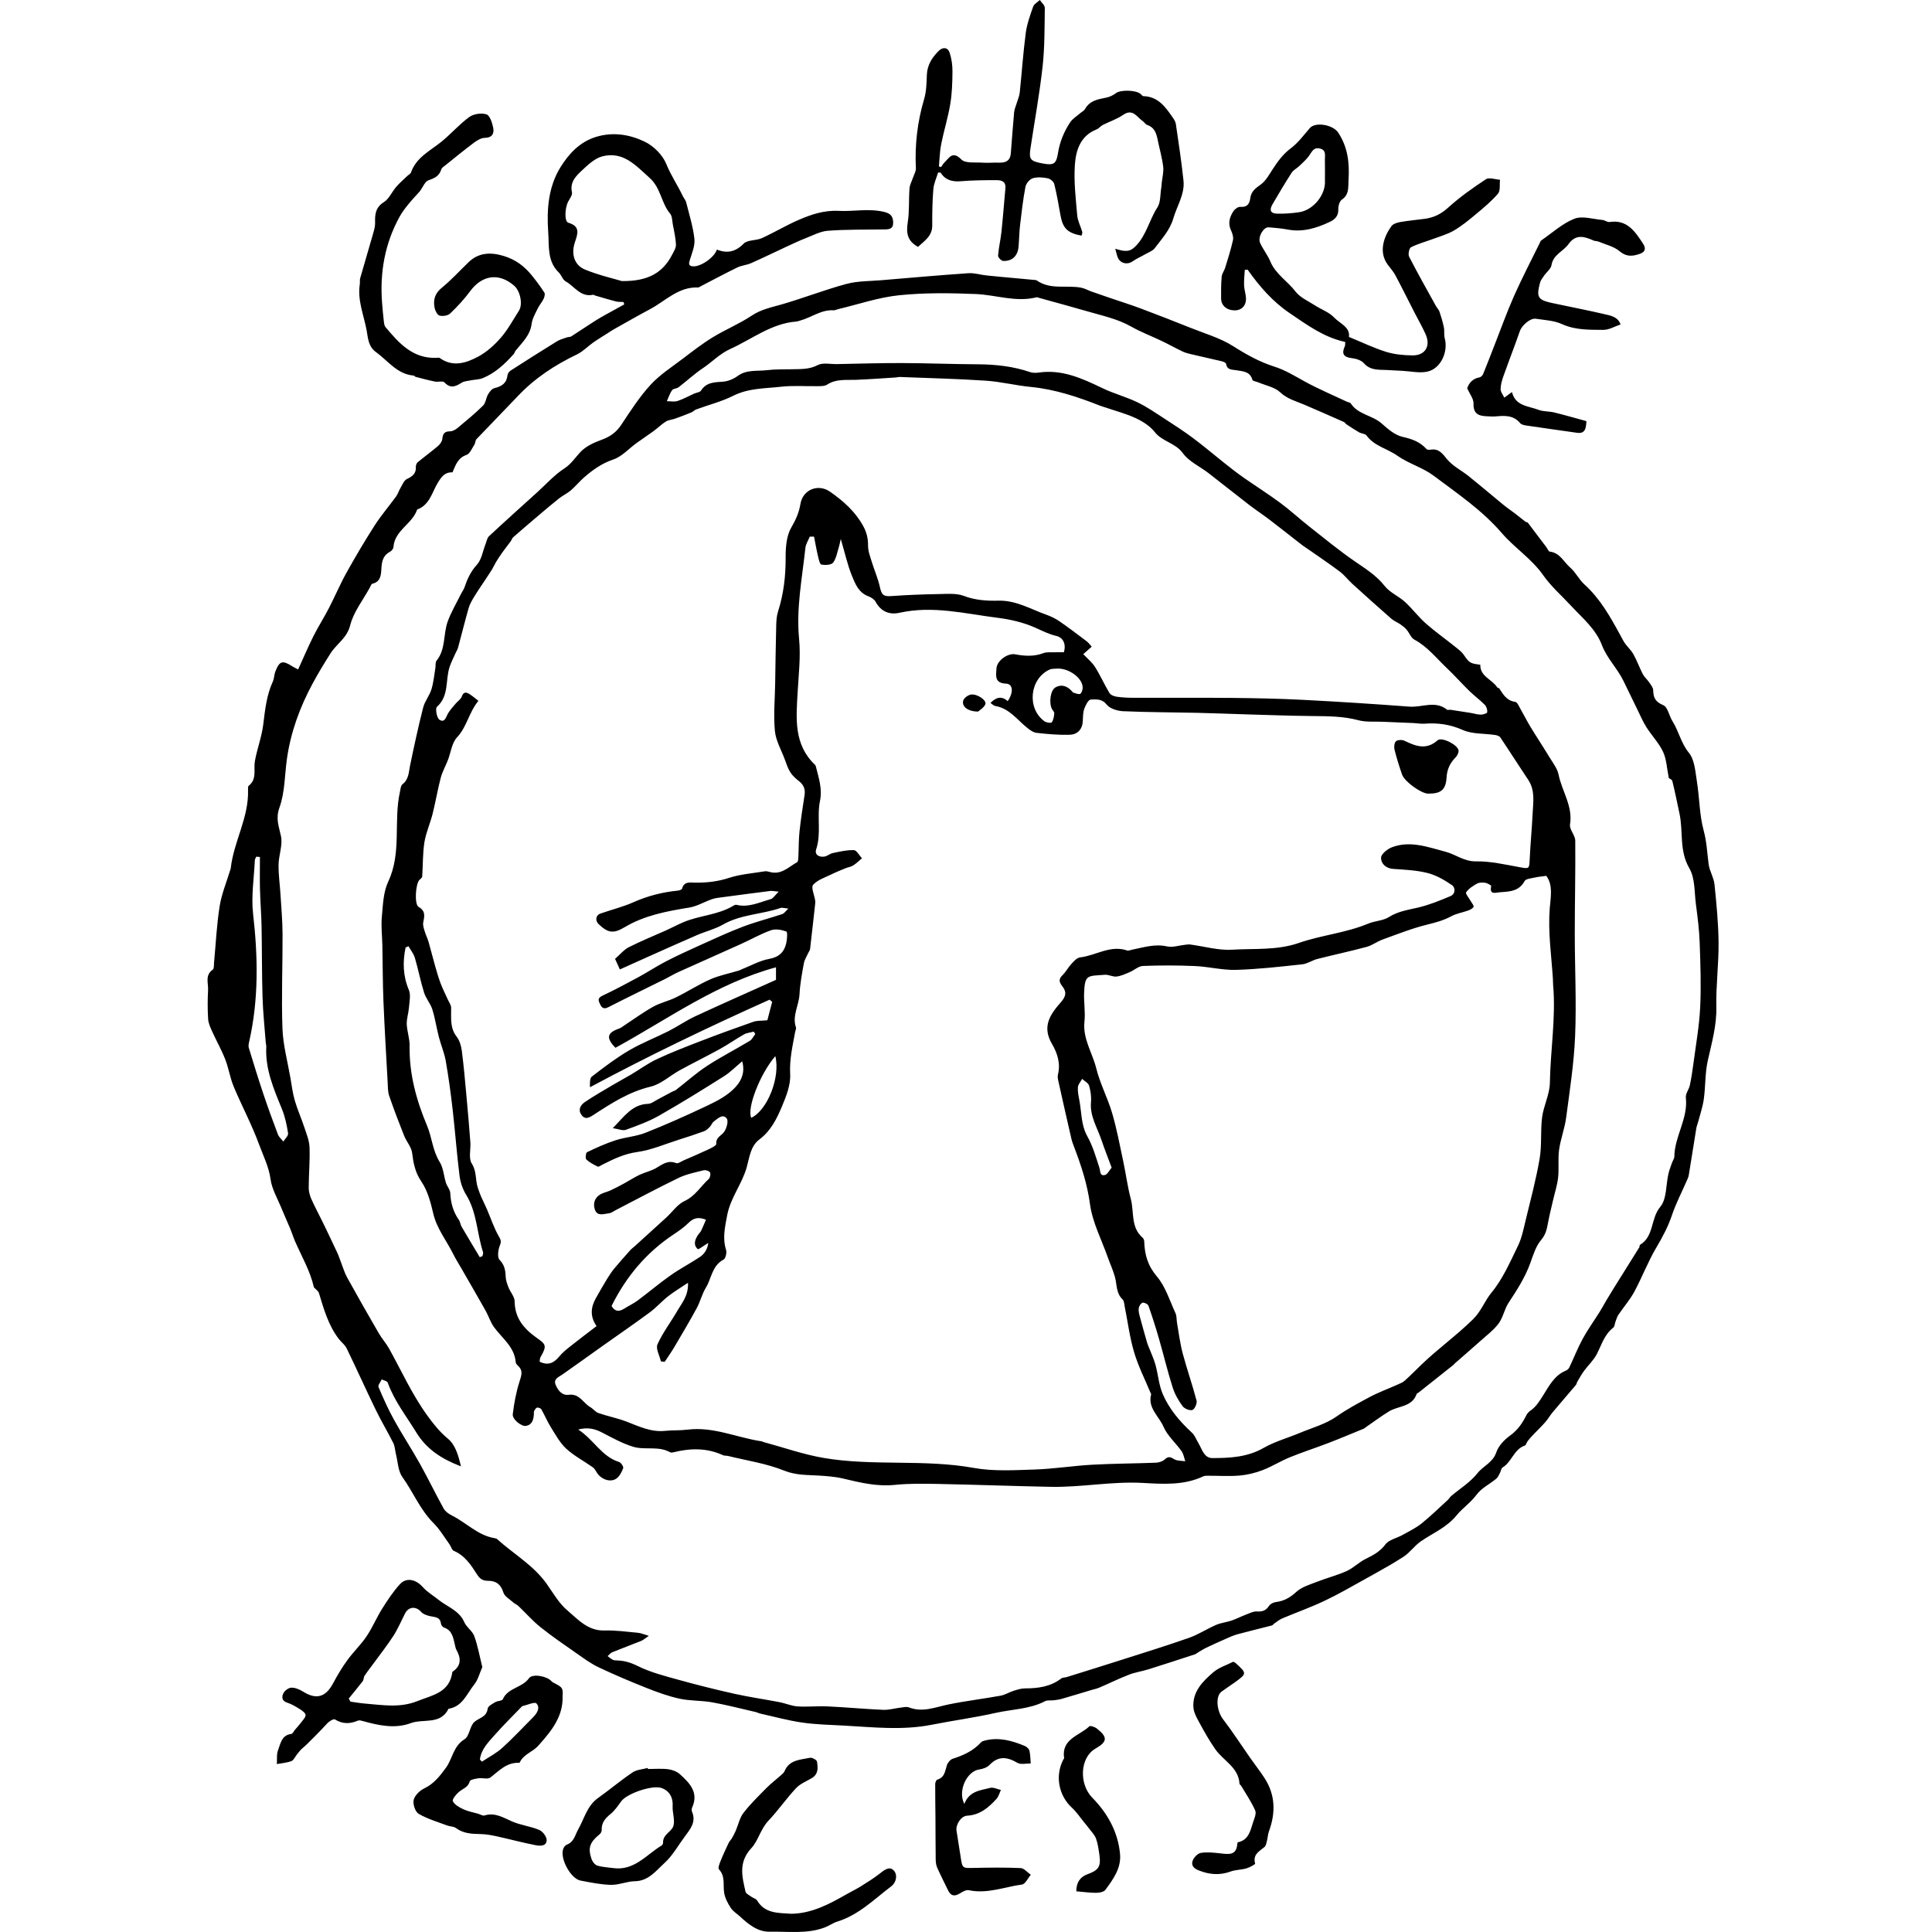 <?xml version="1.0" encoding="UTF-8"?>
<!-- Uploaded to: SVG Repo, www.svgrepo.com, Generator: SVG Repo Mixer Tools -->
<svg width="800px" height="800px" viewBox="-27.5 0 256 256" version="1.1" xmlns="http://www.w3.org/2000/svg" xmlns:xlink="http://www.w3.org/1999/xlink" preserveAspectRatio="xMidYMid">
    <g>
        <path d="M79.824,232.915 C80.101,232.856 80.714,233.19 80.753,233.415 C80.89,234.21 80.955,235.069 80.086,235.597 C79.375,236.029 78.536,236.346 77.987,236.933 C76.693,238.317 75.61,239.897 74.306,241.271 C73.284,242.35 72.959,243.917 72.081,244.862 C70.309,246.768 70.829,248.649 71.285,250.654 C71.349,250.933 71.802,251.134 72.092,251.348 C72.327,251.521 72.689,251.6 72.822,251.823 C73.853,253.561 75.584,253.464 77.334,253.584 C80.028,253.561 82.379,252.31 84.705,250.98 C85.315,250.631 85.953,250.328 86.549,249.957 C87.382,249.439 88.219,248.918 88.994,248.32 C89.604,247.847 90.322,247.204 90.925,247.845 C91.456,248.408 91.29,249.418 90.591,249.948 C88.323,251.668 86.283,253.742 83.453,254.618 C82.869,254.799 82.352,255.184 81.777,255.401 C79.411,256.29 76.929,255.912 74.498,255.962 C72.901,255.995 71.676,254.985 70.546,253.937 C70.145,253.566 69.636,253.27 69.347,252.829 C68.956,252.233 68.592,251.555 68.464,250.867 C68.267,249.805 68.661,248.644 67.762,247.696 C67.61,247.536 67.836,246.947 67.979,246.592 C68.306,245.777 68.679,244.98 69.055,244.186 C69.158,243.968 69.354,243.794 69.476,243.582 C69.663,243.257 69.842,242.926 69.99,242.582 C70.331,241.792 70.503,240.88 71.01,240.223 C71.928,239.033 73.019,237.973 74.079,236.899 C74.658,236.311 75.327,235.812 75.945,235.261 C76.138,235.089 76.366,234.909 76.461,234.683 C77.097,233.162 78.556,233.186 79.824,232.915 Z M102.995,230.632 C104.857,230.154 106.597,230.642 108.294,231.353 C108.546,231.459 108.844,231.725 108.902,231.969 C109.033,232.519 109.026,233.101 109.076,233.67 C108.482,233.655 107.766,233.847 107.316,233.585 C105.96,232.793 104.797,232.625 103.609,233.873 C103.284,234.214 102.7,234.401 102.207,234.474 C100.653,234.706 99.36,237.254 100.279,239.027 C100.945,237.3 102.416,237.244 103.695,236.904 C104.118,236.792 104.645,237.073 105.125,237.175 C104.938,237.571 104.83,238.04 104.549,238.35 C103.499,239.507 102.357,240.494 100.649,240.588 C99.828,240.634 99.119,241.794 99.243,242.565 C99.429,243.715 99.615,244.866 99.786,246.018 C100.018,247.582 100.011,247.541 101.524,247.509 C103.596,247.466 105.672,247.437 107.74,247.53 C108.201,247.551 108.637,248.106 109.085,248.415 C108.701,248.864 108.362,249.648 107.925,249.708 C105.585,250.027 103.307,250.983 100.865,250.461 C100.515,250.386 100.041,250.672 99.685,250.889 C99.003,251.306 98.499,251.251 98.136,250.501 C97.647,249.489 97.133,248.488 96.678,247.462 C96.533,247.134 96.49,246.739 96.485,246.373 C96.46,244.518 96.465,242.662 96.452,240.806 C96.442,239.327 96.411,237.848 96.42,236.369 C96.421,236.173 96.566,235.848 96.71,235.805 C97.693,235.511 97.721,234.661 97.97,233.894 C98.081,233.553 98.423,233.146 98.748,233.042 C100.167,232.587 101.478,231.994 102.496,230.862 C102.609,230.736 102.819,230.677 102.995,230.632 Z M116.841,228.748 C116.969,228.625 117.571,228.83 117.833,229.035 C119.299,230.183 119.246,230.791 117.661,231.695 C115.581,232.882 115.454,236.393 117.231,238.202 C119.256,240.265 120.658,242.759 120.914,245.705 C121.073,247.547 120.001,249.015 118.97,250.414 C118.761,250.697 118.173,250.806 117.76,250.808 C116.913,250.811 116.066,250.687 115.12,250.608 C115.108,249.4 115.664,248.689 116.58,248.354 C118.044,247.819 118.398,247.368 118.18,245.809 C118.077,245.076 117.978,244.325 117.733,243.634 C117.56,243.149 117.15,242.746 116.832,242.316 C116.613,242.019 116.373,241.737 116.139,241.451 C115.608,240.804 115.142,240.086 114.531,239.527 C112.778,237.923 112.274,235.3 113.391,233.158 C113.426,233.092 113.508,233.023 113.5,232.966 C113.112,230.385 115.544,230 116.841,228.748 Z M58.321,234.265 C58.334,234.311 58.346,234.356 58.358,234.401 C59.249,234.401 60.151,234.322 61.029,234.431 C61.577,234.498 62.197,234.733 62.598,235.098 C63.877,236.262 65.114,237.501 64.216,239.497 C64.144,239.655 64.125,239.894 64.191,240.048 C64.781,241.406 63.98,242.354 63.255,243.328 C62.364,244.524 61.624,245.888 60.539,246.869 C59.422,247.879 58.442,249.244 56.62,249.273 C55.565,249.29 54.511,249.776 53.463,249.753 C52.111,249.724 50.758,249.44 49.42,249.185 C48.122,248.936 46.682,246.281 47.121,245.009 C47.199,244.781 47.395,244.504 47.603,244.427 C48.577,244.068 48.686,243.154 49.119,242.395 C49.923,240.987 50.281,239.29 51.724,238.26 C53.278,237.151 54.743,235.916 56.324,234.849 C56.872,234.479 57.649,234.45 58.321,234.265 Z M135.912,220.188 C136.026,220.249 136.139,220.283 136.217,220.355 C137.741,221.743 137.743,221.747 136.068,222.96 C135.507,223.367 134.917,223.735 134.361,224.148 C133.519,224.774 133.732,226.724 134.56,227.807 C135.829,229.467 136.964,231.229 138.164,232.942 C138.792,233.837 139.472,234.698 140.065,235.615 C141.509,237.848 141.536,240.212 140.646,242.653 C140.496,243.067 140.48,243.527 140.37,243.958 C140.301,244.23 140.246,244.577 140.055,244.735 C139.355,245.314 138.471,245.728 138.813,246.934 C138.841,247.036 138.085,247.448 137.652,247.573 C136.977,247.767 136.232,247.743 135.58,247.981 C134.126,248.511 132.766,248.405 131.34,247.839 C130.623,247.555 130.31,247.134 130.544,246.526 C130.708,246.099 131.206,245.584 131.621,245.518 C132.451,245.385 133.331,245.485 134.181,245.578 C135.268,245.696 136.349,245.912 136.45,244.308 C136.454,244.238 136.492,244.118 136.533,244.109 C137.939,243.818 138.17,242.613 138.52,241.525 C138.69,240.995 139.005,240.323 138.822,239.904 C138.321,238.753 137.592,237.701 136.949,236.613 C136.893,236.518 136.746,236.447 136.741,236.359 C136.615,234.177 134.616,233.322 133.552,231.807 C132.792,230.724 132.131,229.565 131.499,228.4 C131.123,227.708 130.674,226.951 130.629,226.201 C130.506,224.139 131.877,222.772 133.288,221.569 C134.021,220.944 135.028,220.639 135.912,220.188 Z M60.117,236.908 C58.913,236.507 55.555,237.655 54.814,238.684 C54.39,239.272 53.968,239.897 53.417,240.349 C52.71,240.929 52.183,241.516 52.229,242.489 C52.237,242.671 52.109,242.92 51.963,243.039 C50.649,244.113 50.372,244.847 50.885,246.338 C51.002,246.68 51.322,247.097 51.638,247.197 C52.301,247.406 53.023,247.429 53.721,247.527 C56.525,247.931 58.135,245.77 60.167,244.536 C60.274,244.472 60.367,244.281 60.362,244.154 C60.313,243.084 61.462,242.734 61.713,241.988 C61.983,241.189 61.57,240.186 61.629,239.282 C61.7,238.194 61.195,237.266 60.117,236.908 Z M42.587,222.379 C43.05,221.722 44.997,222.106 45.554,222.75 C45.688,222.905 45.902,222.998 46.091,223.097 C47.031,223.589 47.112,223.719 47.045,224.735 C47.146,227.389 45.609,229.305 44.032,231.079 L43.776,231.366 C43.101,232.119 41.881,232.447 41.374,233.519 C41.36,233.548 41.314,233.584 41.285,233.583 C39.638,233.503 38.644,234.634 37.484,235.527 C37.136,235.795 36.425,235.555 35.893,235.633 C35.482,235.693 34.802,235.811 34.744,236.034 C34.541,236.809 33.904,236.972 33.396,237.369 C32.98,237.694 32.386,238.424 32.504,238.665 C32.738,239.144 33.37,239.491 33.908,239.741 C34.518,240.025 35.206,240.141 35.86,240.331 C36.141,240.413 36.462,240.633 36.694,240.561 C38.073,240.131 39.145,240.82 40.327,241.341 C41.482,241.85 42.798,241.987 43.963,242.479 C44.422,242.673 44.967,243.408 44.936,243.859 C44.877,244.703 43.985,244.598 43.403,244.484 C41.691,244.147 40.002,243.691 38.297,243.317 C37.61,243.167 36.903,243.04 36.203,243.025 C35.037,243.001 33.91,242.968 32.909,242.223 C32.608,241.999 32.129,242.029 31.752,241.887 C30.475,241.405 29.137,241.02 27.973,240.339 C27.52,240.074 27.182,239.053 27.313,238.499 C27.454,237.904 28.114,237.263 28.709,236.977 C29.999,236.356 30.786,235.342 31.592,234.231 C32.472,233.021 32.566,231.366 34.058,230.456 C34.712,230.057 34.736,228.712 35.365,228.16 C35.993,227.609 36.976,227.535 37.12,226.402 C37.161,226.076 37.738,225.777 38.119,225.547 C38.427,225.36 39.025,225.389 39.124,225.161 C39.795,223.619 41.684,223.663 42.587,222.379 Z M25.498,209.909 C26.323,209.009 27.568,209.227 28.519,210.293 C29.129,210.978 29.918,211.421 30.589,211.968 C31.742,212.909 33.344,213.38 34.015,214.938 C34.309,215.619 35.092,216.102 35.342,216.788 C35.805,218.059 36.039,219.413 36.409,220.896 C36.056,221.686 35.848,222.573 35.333,223.212 C34.355,224.424 33.795,226.133 31.933,226.42 C30.865,228.594 28.604,227.705 26.935,228.323 C24.834,229.102 22.685,228.637 20.587,228.051 C20.376,227.992 20.11,227.913 19.932,227.989 C18.877,228.439 17.894,228.463 16.872,227.83 C16.698,227.722 16.091,228.093 15.84,228.38 C15.436,228.841 13.118,231.227 12.656,231.581 C12.341,231.822 12.103,232.166 11.844,232.476 C11.599,232.77 11.43,233.233 11.124,233.349 C10.515,233.582 9.834,233.627 9.184,233.749 C9.226,233.131 9.131,232.46 9.343,231.906 C9.677,231.036 9.807,229.917 11.095,229.757 C11.283,229.734 11.43,229.388 11.596,229.192 C11.869,228.871 12.156,228.561 12.409,228.225 C12.639,227.919 12.98,227.589 12.992,227.26 C13.001,227.017 12.597,226.697 12.311,226.518 C11.749,226.167 11.169,225.805 10.546,225.607 C9.799,225.369 9.834,224.807 10.045,224.377 C10.219,224.022 10.732,223.633 11.103,223.625 C11.619,223.614 12.196,223.857 12.652,224.143 C14.415,225.249 15.653,224.897 16.649,223.025 C17.213,221.967 17.836,220.929 18.54,219.96 C19.328,218.874 20.323,217.933 21.071,216.823 C21.85,215.669 22.388,214.355 23.131,213.172 C23.845,212.035 24.595,210.894 25.498,209.909 Z M43.576,225.712 C43.344,225.469 42.377,225.92 41.746,226.064 C41.68,226.079 41.622,226.147 41.571,226.2 C40.403,227.415 39.195,228.595 38.083,229.859 C37.23,230.828 36.258,231.769 36.091,233.143 C36.179,233.239 36.267,233.335 36.355,233.432 C37.26,232.83 38.252,232.325 39.05,231.605 C40.471,230.322 41.773,228.907 43.131,227.553 C43.673,227.012 44.117,226.283 43.576,225.712 Z M51.509,18.129 C53.759,17.451 55.95,17.83 57.919,18.769 C59.104,19.334 60.305,20.532 60.787,21.731 C61.388,23.225 62.279,24.517 62.953,25.94 C63.097,26.242 63.346,26.509 63.425,26.823 C63.828,28.423 64.328,30.018 64.513,31.646 C64.613,32.53 64.204,33.494 63.926,34.392 C63.779,34.864 63.668,35.218 64.277,35.287 C65.3,35.403 67.154,34.123 67.494,33.071 C68.845,33.612 69.943,33.389 71.036,32.285 C71.553,31.763 72.68,31.902 73.445,31.555 C75.092,30.809 76.651,29.864 78.309,29.147 C79.988,28.421 81.676,27.842 83.627,27.942 C85.606,28.044 87.594,27.595 89.605,28.067 C90.481,28.273 90.82,28.612 90.848,29.449 C90.877,30.354 90.316,30.39 89.703,30.399 L89.566,30.401 C87.114,30.439 84.656,30.394 82.214,30.575 C81.2,30.65 80.213,31.191 79.233,31.571 C78.394,31.897 77.578,32.286 76.76,32.665 C75.176,33.399 73.607,34.168 72.011,34.875 C71.438,35.128 70.766,35.165 70.206,35.437 C68.553,36.241 66.933,37.113 65.3,37.958 C65.202,38.008 65.098,38.096 65.001,38.092 C62.388,37.985 60.68,39.88 58.615,40.979 C56.973,41.852 55.361,42.782 53.738,43.691 C53.511,43.818 53.3,43.971 53.081,44.111 C52.422,44.533 51.749,44.934 51.109,45.382 C50.38,45.893 49.743,46.58 48.955,46.959 C46.032,48.363 43.368,50.101 41.129,52.471 C39.312,54.394 37.452,56.277 35.631,58.196 C35.471,58.365 35.498,58.699 35.363,58.907 C35.045,59.396 34.771,60.119 34.316,60.275 C33.172,60.669 32.881,61.601 32.461,62.584 C31.505,62.554 31.074,63.06 30.533,63.932 C29.756,65.185 29.448,66.92 27.776,67.512 C27.143,69.435 24.778,70.268 24.63,72.511 C24.616,72.721 24.387,72.994 24.186,73.1 C23.257,73.588 23.09,74.385 23.036,75.346 C22.991,76.155 22.951,77.09 21.842,77.347 C21.697,77.381 21.604,77.675 21.505,77.857 C20.601,79.514 19.348,81.083 18.902,82.856 C18.472,84.564 17.111,85.298 16.308,86.557 C15.464,87.878 14.65,89.224 13.907,90.604 C12.232,93.717 11.025,97.001 10.524,100.518 C10.216,102.69 10.258,104.982 9.531,107 C8.989,108.502 9.467,109.512 9.734,110.811 C9.976,111.987 9.434,113.304 9.412,114.562 C9.39,115.883 9.586,117.207 9.667,118.53 C9.773,120.268 9.933,122.007 9.94,123.746 C9.958,127.923 9.775,132.105 9.926,136.275 C10.006,138.483 10.611,140.673 10.99,142.87 C11.16,143.862 11.283,144.872 11.564,145.835 C11.916,147.04 12.436,148.195 12.831,149.39 C13.115,150.253 13.482,151.138 13.514,152.024 C13.579,153.811 13.413,155.605 13.406,157.396 C13.404,157.893 13.552,158.424 13.756,158.883 C14.236,159.957 14.8,160.993 15.315,162.053 C15.948,163.356 16.572,164.664 17.185,165.978 C17.372,166.379 17.505,166.805 17.667,167.218 C17.938,167.907 18.144,168.634 18.499,169.278 C19.87,171.761 21.277,174.224 22.7,176.678 C23.105,177.377 23.663,177.988 24.055,178.692 C25.718,181.683 27.115,184.813 29.151,187.606 C29.966,188.724 30.769,189.736 31.848,190.632 C32.818,191.438 33.216,192.756 33.576,194.299 C30.941,193.289 28.998,191.997 27.635,189.766 C26.318,187.611 24.738,185.619 23.873,183.2 C23.798,182.992 23.352,182.916 23.079,182.778 C22.926,183.119 22.557,183.552 22.656,183.787 C23.277,185.262 23.935,186.731 24.708,188.131 C25.799,190.104 27.042,191.993 28.142,193.961 C29.235,195.916 30.205,197.939 31.291,199.897 C31.509,200.288 31.967,200.606 32.385,200.815 C34.302,201.773 35.834,203.463 38.067,203.822 C38.173,203.839 38.294,203.874 38.371,203.943 C40.56,205.916 43.186,207.399 44.937,209.866 C45.798,211.079 46.56,212.442 47.669,213.379 C49.083,214.573 50.389,216.113 52.589,216.048 C54.069,216.005 55.559,216.218 57.041,216.353 C57.424,216.387 57.793,216.559 58.474,216.756 C57.97,217.095 57.74,217.313 57.467,217.423 C56.197,217.937 54.91,218.408 53.643,218.926 C53.402,219.025 53.221,219.268 53.012,219.444 C53.231,219.603 53.435,219.789 53.672,219.913 C53.83,219.995 54.034,220.014 54.218,220.017 C55.223,220.033 56.087,220.302 57.033,220.77 C58.698,221.595 60.553,222.067 62.361,222.569 C64.825,223.253 67.308,223.877 69.804,224.433 C71.789,224.875 73.807,225.162 75.805,225.547 C76.608,225.702 77.388,226.056 78.192,226.109 C79.509,226.194 80.84,226.044 82.16,226.106 C84.617,226.222 87.069,226.456 89.527,226.562 C90.287,226.595 91.057,226.359 91.825,226.269 C92.195,226.225 92.616,226.116 92.935,226.24 C94.762,226.948 96.438,226.204 98.18,225.848 C100.461,225.382 102.78,225.105 105.072,224.689 C105.667,224.581 106.214,224.228 106.8,224.043 C107.293,223.888 107.811,223.721 108.318,223.72 C110.047,223.719 111.693,223.502 113.123,222.408 C113.312,222.263 113.625,222.29 113.873,222.212 C116.133,221.507 118.394,220.807 120.649,220.086 C123.785,219.083 126.933,218.115 130.039,217.027 C131.287,216.59 132.421,215.835 133.642,215.306 C134.284,215.028 135.015,214.962 135.683,214.735 C136.337,214.512 136.954,214.186 137.601,213.942 C138.08,213.761 138.591,213.493 139.07,213.526 C139.798,213.576 140.259,213.39 140.659,212.778 C140.828,212.52 141.241,212.322 141.567,212.281 C142.639,212.149 143.444,211.689 144.261,210.94 C144.99,210.271 146.076,209.963 147.039,209.584 C148.328,209.078 149.688,208.74 150.944,208.17 C151.836,207.766 152.562,207.008 153.443,206.57 C154.443,206.073 155.353,205.612 156.071,204.645 C156.538,204.016 157.574,203.82 158.335,203.394 C159.194,202.914 160.1,202.48 160.862,201.87 C162.08,200.893 163.199,199.791 164.354,198.735 C164.516,198.586 164.621,198.373 164.788,198.232 C165.96,197.237 167.332,196.403 168.261,195.22 C169.031,194.238 170.314,193.804 170.764,192.449 C171.051,191.585 171.837,190.766 172.604,190.213 C173.614,189.484 174.237,188.563 174.764,187.5 C174.887,187.252 175.119,187.032 175.351,186.869 C176.053,186.377 176.451,185.713 176.916,184.987 C177.714,183.742 178.421,182.26 179.966,181.625 C180.15,181.549 180.35,181.386 180.434,181.212 C181.038,179.944 181.548,178.626 182.217,177.395 C182.882,176.175 183.704,175.041 184.444,173.861 C184.769,173.342 185.057,172.799 185.37,172.272 C185.686,171.739 186.008,171.21 186.337,170.684 C187.464,168.879 188.596,167.078 189.719,165.271 C189.775,165.181 189.734,164.993 189.8,164.954 C191.685,163.837 191.196,161.461 192.496,159.911 C193.363,158.877 193.233,157.014 193.576,155.529 C193.69,155.036 193.879,154.561 194.045,154.082 C194.143,153.802 194.354,153.531 194.358,153.254 C194.394,150.558 196.201,148.215 195.883,145.434 C195.824,144.92 196.291,144.366 196.411,143.808 C196.616,142.847 196.765,141.871 196.892,140.895 C197.215,138.427 197.661,135.963 197.782,133.484 C197.921,130.629 197.817,127.759 197.716,124.899 C197.656,123.204 197.439,121.512 197.218,119.828 C197.007,118.21 197.112,116.365 196.345,115.045 C194.977,112.692 195.56,110.175 195.036,107.782 C194.723,106.353 194.451,104.914 194.094,103.497 C194.034,103.262 193.627,103.115 193.63,103.117 C193.364,101.809 193.329,100.617 192.867,99.624 C192.322,98.453 191.371,97.479 190.668,96.374 C190.209,95.654 189.871,94.856 189.492,94.085 C188.866,92.81 188.246,91.532 187.63,90.251 C186.821,88.568 185.436,87.256 184.753,85.459 C183.944,83.333 182.155,81.868 180.64,80.236 C179.404,78.905 178.01,77.685 176.976,76.211 C175.441,74.025 173.189,72.601 171.493,70.631 C168.881,67.597 165.603,65.39 162.458,63.028 C161.013,61.943 159.141,61.435 157.661,60.385 C156.331,59.44 154.602,59.117 153.571,57.707 C153.39,57.459 152.896,57.462 152.584,57.284 C152.007,56.954 151.455,56.581 150.899,56.216 C150.782,56.139 150.711,55.979 150.589,55.925 C148.83,55.146 147.072,54.366 145.301,53.613 C144.204,53.146 143.077,52.869 142.126,51.976 C141.394,51.29 140.211,51.082 139.228,50.665 C138.962,50.553 138.5,50.505 138.453,50.337 C138.137,49.206 137.203,49.211 136.329,49.059 C135.774,48.963 135.094,49.062 134.967,48.213 C134.946,48.073 134.624,47.925 134.419,47.876 C133.066,47.551 131.705,47.259 130.35,46.94 C129.956,46.848 129.553,46.744 129.19,46.571 C128.268,46.132 127.376,45.631 126.455,45.19 C125.097,44.54 123.677,44.004 122.37,43.265 C120.59,42.258 118.627,41.848 116.707,41.289 C114.533,40.657 112.346,40.07 110.165,39.464 C110.058,39.434 109.938,39.37 109.843,39.394 C107.109,40.085 104.474,39.071 101.793,38.961 C98.411,38.821 94.991,38.777 91.632,39.123 C88.915,39.402 86.263,40.32 83.583,40.956 C83.364,41.008 83.145,41.127 82.932,41.115 C81.297,41.019 80.023,42.072 78.546,42.469 C78.367,42.517 78.19,42.593 78.008,42.607 C74.702,42.862 72.17,44.926 69.301,46.222 C67.869,46.87 66.876,47.953 65.645,48.778 C64.509,49.539 63.498,50.484 62.408,51.318 C62.165,51.504 61.708,51.482 61.554,51.7 C61.248,52.134 61.084,52.669 60.862,53.162 C61.339,53.16 61.852,53.271 62.284,53.131 C63.041,52.885 63.747,52.483 64.478,52.154 C64.782,52.017 65.237,51.99 65.383,51.76 C66.093,50.64 67.164,50.654 68.299,50.574 C68.965,50.527 69.692,50.221 70.238,49.822 C71.44,48.939 72.823,49.211 74.128,49.049 C75.235,48.912 76.364,48.956 77.484,48.927 C78.628,48.898 79.731,48.963 80.85,48.377 C81.533,48.02 82.532,48.26 83.39,48.244 C86.261,48.191 89.132,48.098 92.003,48.107 C95.359,48.118 98.714,48.256 102.07,48.272 C104.437,48.284 106.75,48.542 109.001,49.305 C109.341,49.42 109.751,49.424 110.111,49.37 C113.236,48.904 115.916,50.155 118.616,51.45 C120.101,52.162 121.725,52.586 123.208,53.301 C124.479,53.914 125.655,54.734 126.846,55.504 C128.117,56.327 129.391,57.154 130.603,58.06 C132.031,59.126 133.388,60.287 134.786,61.393 C135.591,62.029 136.398,62.665 137.237,63.253 C138.865,64.394 140.549,65.455 142.145,66.637 C143.491,67.633 144.725,68.776 146.042,69.812 C148.035,71.381 149.999,72.998 152.088,74.43 C153.497,75.395 154.897,76.273 155.987,77.658 C156.666,78.52 157.82,78.989 158.656,79.751 C159.629,80.638 160.426,81.721 161.41,82.593 C162.633,83.676 163.974,84.623 165.251,85.645 C165.675,85.985 166.139,86.319 166.445,86.754 C167.201,87.831 167.258,87.909 168.649,88.079 C168.601,89.644 170.206,90.008 170.89,91.078 C170.941,91.158 171.12,91.156 171.172,91.236 C171.692,92.04 172.156,92.854 173.279,93.002 C173.549,93.037 173.774,93.599 173.974,93.945 C174.428,94.728 174.828,95.544 175.298,96.316 C176.112,97.656 176.982,98.962 177.793,100.304 C178.252,101.061 178.852,101.816 179.021,102.647 C179.468,104.853 180.929,106.807 180.536,109.245 C180.43,109.905 181.223,110.671 181.23,111.392 C181.268,115.493 181.165,119.595 181.166,123.697 C181.167,128.21 181.396,132.73 181.213,137.234 C181.065,140.867 180.498,144.487 180.022,148.1 C179.834,149.528 179.289,150.908 179.088,152.336 C178.918,153.543 179.09,154.795 178.96,156.012 C178.852,157.02 178.525,158.005 178.297,159 C178.066,160.01 177.805,161.015 177.619,162.034 C177.467,162.862 177.321,163.582 176.703,164.309 C175.998,165.138 175.655,166.307 175.271,167.369 C174.58,169.281 173.494,170.954 172.388,172.636 C171.84,173.47 171.67,174.563 171.084,175.358 C170.439,176.232 169.525,176.912 168.704,177.649 C167.568,178.668 166.409,179.66 165.262,180.665 C165.206,180.714 165.172,180.788 165.115,180.834 C163.572,182.062 162.027,183.288 160.481,184.514 C160.394,184.583 160.244,184.624 160.214,184.71 C159.602,186.459 157.78,186.263 156.551,187.016 C155.519,187.648 154.547,188.377 153.549,189.064 C153.429,189.146 153.321,189.258 153.19,189.312 C151.632,189.952 150.081,190.606 148.51,191.21 C146.818,191.86 145.088,192.413 143.411,193.098 C142.175,193.603 141.03,194.332 139.785,194.807 C138.815,195.177 137.765,195.434 136.732,195.519 C135.321,195.636 133.893,195.539 132.472,195.542 C132.288,195.542 132.085,195.554 131.923,195.63 C129.359,196.844 126.565,196.642 123.921,196.495 C119.826,196.269 115.819,197.091 111.762,197.013 C106.798,196.918 101.837,196.73 96.873,196.631 C94.936,196.593 92.984,196.558 91.062,196.755 C88.699,196.997 86.49,196.456 84.243,195.921 C83.171,195.666 82.048,195.585 80.942,195.518 C79.407,195.426 77.945,195.486 76.391,194.86 C74.036,193.91 71.449,193.534 68.959,192.92 C68.743,192.867 68.493,192.91 68.299,192.821 C66.158,191.835 63.965,191.879 61.736,192.437 C61.596,192.472 61.407,192.497 61.294,192.433 C59.74,191.556 57.955,192.182 56.381,191.698 C54.957,191.26 53.62,190.515 52.286,189.824 C51.333,189.331 50.401,189.081 49.114,189.42 C51.187,190.758 52.215,193.002 54.525,193.718 C54.785,193.798 55.148,194.351 55.077,194.539 C54.879,195.06 54.577,195.658 54.135,195.944 C53.313,196.477 52.086,195.982 51.559,195.084 C51.416,194.84 51.257,194.57 51.034,194.412 C49.869,193.59 48.573,192.918 47.535,191.963 C46.696,191.191 46.119,190.116 45.499,189.128 C45.023,188.369 44.68,187.527 44.234,186.747 C44.15,186.601 43.842,186.485 43.666,186.517 C43.514,186.545 43.373,186.786 43.283,186.961 C43.22,187.082 43.25,187.252 43.241,187.4 C43.195,188.111 43.024,188.775 42.216,188.937 C41.609,189.059 40.363,188.07 40.444,187.393 C40.618,185.943 40.888,184.484 41.327,183.095 C41.583,182.286 41.858,181.637 41.142,180.975 C41.012,180.854 40.852,180.686 40.84,180.529 C40.681,178.459 39.03,177.331 37.949,175.837 C37.483,175.193 37.248,174.387 36.854,173.686 C35.796,171.804 34.709,169.939 33.634,168.067 C33.272,167.435 32.876,166.819 32.553,166.167 C31.667,164.379 30.377,162.812 29.907,160.789 C29.567,159.328 29.16,157.773 28.336,156.566 C27.501,155.343 27.28,154.136 27.108,152.764 C27.009,151.975 26.359,151.269 26.048,150.49 C25.351,148.739 24.678,146.977 24.067,145.195 C23.879,144.647 23.901,144.02 23.868,143.426 C23.672,139.855 23.456,136.285 23.31,132.712 C23.209,130.233 23.214,127.749 23.165,125.268 C23.139,124.008 22.979,122.737 23.095,121.492 C23.241,119.916 23.287,118.208 23.94,116.823 C25.751,112.985 24.623,108.847 25.49,104.941 C25.568,104.588 25.59,104.105 25.824,103.925 C26.674,103.271 26.65,102.344 26.836,101.44 C27.368,98.865 27.925,96.294 28.573,93.747 C28.786,92.911 29.407,92.185 29.664,91.354 C29.946,90.444 30.028,89.472 30.189,88.526 C30.246,88.195 30.165,87.767 30.346,87.544 C31.591,86.006 31.209,84.028 31.827,82.34 C32.279,81.103 32.964,79.95 33.55,78.763 C33.714,78.432 33.949,78.129 34.065,77.784 C34.43,76.692 34.884,75.713 35.701,74.815 C36.321,74.135 36.469,73.025 36.832,72.109 C36.976,71.745 37.042,71.285 37.304,71.042 C39.398,69.091 41.529,67.181 43.65,65.26 C44.846,64.178 45.942,62.941 47.278,62.072 C48.207,61.467 48.709,60.64 49.403,59.901 C50.121,59.137 51.215,58.638 52.233,58.268 C53.337,57.866 54.152,57.294 54.809,56.305 C56.022,54.478 57.221,52.605 58.694,50.998 C59.926,49.652 61.523,48.632 62.993,47.514 C64.284,46.531 65.574,45.53 66.955,44.686 C68.627,43.664 70.471,42.914 72.095,41.828 C73.328,41.004 74.66,40.741 76.02,40.351 C78.918,39.521 81.737,38.41 84.646,37.625 C86.134,37.223 87.744,37.261 89.301,37.129 C93.141,36.803 96.981,36.465 100.825,36.201 C101.616,36.147 102.425,36.42 103.23,36.5 C103.922,36.569 104.615,36.635 105.307,36.7 L109.462,37.084 C109.61,37.098 109.787,37.092 109.898,37.171 C111.713,38.449 113.846,37.729 115.797,38.129 C116.245,38.221 116.66,38.464 117.096,38.619 C117.957,38.925 118.822,39.22 119.686,39.515 C120.996,39.963 122.32,40.375 123.615,40.861 C125.827,41.691 128.03,42.548 130.223,43.428 C132.141,44.197 134.187,44.781 135.906,45.873 C137.64,46.976 139.418,47.965 141.327,48.568 C142.854,49.051 144.124,49.863 145.484,50.604 C147.265,51.574 149.143,52.365 150.98,53.232 C151.147,53.31 151.397,53.325 151.48,53.452 C152.453,54.946 154.343,55.011 155.582,56.116 C156.396,56.842 157.334,57.659 158.339,57.883 C159.604,58.165 160.665,58.549 161.526,59.507 C161.621,59.612 161.89,59.613 162.066,59.585 C163.171,59.407 163.626,60.101 164.26,60.868 C165.007,61.771 166.158,62.332 167.098,63.086 C168.469,64.184 169.808,65.322 171.163,66.441 C171.5,66.72 171.838,66.998 172.185,67.263 C172.519,67.519 172.871,67.751 173.205,68.007 C173.689,68.378 174.16,68.766 174.644,69.137 C174.728,69.201 174.89,69.185 174.947,69.259 C175.771,70.333 176.583,71.415 177.397,72.497 C177.551,72.701 177.681,73.073 177.852,73.091 C179.199,73.238 179.698,74.463 180.556,75.201 C181.287,75.829 181.726,76.791 182.443,77.44 C184.509,79.309 185.835,81.665 187.135,84.049 L187.623,84.943 C187.965,85.569 188.573,86.048 188.924,86.67 C189.406,87.52 189.73,88.459 190.181,89.328 C190.384,89.72 190.757,90.021 191.007,90.393 C191.233,90.729 191.552,91.105 191.558,91.468 C191.576,92.46 191.855,93.003 192.889,93.438 C193.489,93.689 193.668,94.862 194.116,95.571 C194.952,96.895 195.233,98.455 196.286,99.745 C197.05,100.68 197.137,102.232 197.347,103.537 C197.696,105.701 197.674,107.95 198.244,110.045 C198.651,111.545 198.707,113.017 198.902,114.509 C199.021,115.416 199.584,116.268 199.678,117.173 C199.943,119.754 200.196,122.348 200.22,124.938 C200.243,127.769 199.861,130.605 199.924,133.432 C199.979,135.909 199.308,138.195 198.786,140.552 C198.419,142.208 198.497,143.959 198.261,145.651 C198.116,146.694 197.758,147.707 197.491,148.732 C197.426,148.983 197.316,149.225 197.274,149.48 C196.935,151.557 196.611,153.638 196.271,155.716 C196.236,155.932 196.145,156.143 196.056,156.346 C195.376,157.906 194.58,159.427 194.038,161.032 C193.519,162.566 192.782,163.939 191.962,165.325 C190.86,167.187 190.09,169.243 189.06,171.152 C188.476,172.235 187.644,173.183 186.95,174.209 C186.771,174.475 186.683,174.804 186.566,175.109 C186.46,175.383 186.457,175.775 186.263,175.924 C185.078,176.835 184.717,178.218 184.071,179.452 C183.652,180.251 182.947,180.897 182.403,181.636 C182.078,182.077 181.811,182.563 181.53,183.035 C181.435,183.195 181.409,183.404 181.294,183.541 C180.284,184.738 179.254,185.917 178.248,187.117 C177.892,187.541 177.617,188.034 177.253,188.449 C176.747,189.025 176.188,189.553 175.66,190.108 C175.412,190.37 175.169,190.639 174.946,190.922 C174.789,191.123 174.717,191.484 174.528,191.55 C173.084,192.059 172.81,193.734 171.586,194.458 C171.411,194.562 171.389,194.908 171.271,195.128 C171.121,195.407 171.001,195.739 170.77,195.931 C169.908,196.647 168.811,197.17 168.169,198.037 C167.381,199.103 166.278,199.844 165.52,200.773 C164.175,202.422 162.365,203.129 160.755,204.245 C159.923,204.82 159.319,205.732 158.474,206.278 C157.207,207.096 155.892,207.841 154.572,208.576 L153.251,209.31 C151.497,210.286 149.753,211.293 147.939,212.149 C146.138,213 144.25,213.668 142.413,214.444 C142.033,214.605 141.702,214.886 141.354,215.119 C141.237,215.198 141.148,215.351 141.024,215.384 C139.502,215.779 137.971,216.139 136.455,216.553 C135.889,216.708 135.349,216.966 134.808,217.203 C133.985,217.562 133.167,217.934 132.357,218.321 C131.982,218.501 131.631,218.73 131.271,218.94 C131.12,219.028 130.984,219.157 130.823,219.21 C128.775,219.88 126.729,220.551 124.673,221.194 C123.822,221.46 122.921,221.584 122.094,221.905 C120.767,222.419 119.486,223.051 118.178,223.613 C117.84,223.759 117.47,223.831 117.115,223.937 C115.804,224.329 114.495,224.731 113.179,225.109 C112.828,225.21 112.457,225.253 112.092,225.299 C111.723,225.345 111.294,225.253 110.99,225.411 C108.923,226.487 106.601,226.476 104.404,226.973 C101.616,227.602 98.772,227.979 95.967,228.536 C92.112,229.302 88.255,228.869 84.397,228.653 C82.536,228.549 80.661,228.517 78.822,228.252 C76.926,227.979 75.064,227.463 73.188,227.047 C73.008,227.007 72.842,226.903 72.662,226.861 C70.73,226.418 68.81,225.915 66.861,225.566 C65.437,225.311 63.948,225.391 62.54,225.084 C61.037,224.756 59.569,224.217 58.133,223.648 C56.004,222.804 53.891,221.906 51.822,220.926 C50.799,220.442 49.867,219.753 48.933,219.101 C47.306,217.966 45.665,216.844 44.117,215.608 C43.072,214.773 42.183,213.746 41.21,212.82 C41.004,212.624 40.715,212.517 40.503,212.327 C40.039,211.91 39.362,211.539 39.201,211.017 C38.868,209.942 38.247,209.47 37.197,209.466 C36.522,209.464 36.127,209.274 35.71,208.621 C34.924,207.39 34.1,206.113 32.627,205.493 C32.362,205.382 32.263,204.905 32.056,204.621 C31.37,203.677 30.77,202.643 29.953,201.829 C28.169,200.052 27.25,197.711 25.813,195.709 C25.241,194.913 25.225,193.715 24.967,192.697 C24.843,192.206 24.838,191.663 24.619,191.224 C23.88,189.741 23.019,188.318 22.296,186.828 C20.98,184.121 19.749,181.372 18.434,178.664 C18.201,178.183 17.709,177.833 17.375,177.394 C16.004,175.596 15.409,173.465 14.764,171.35 C14.673,171.05 14.323,170.831 14.092,170.574 C13.609,168.423 12.484,166.51 11.607,164.507 C11.372,163.969 11.204,163.401 10.978,162.858 C10.584,161.911 10.155,160.978 9.768,160.028 C9.26,158.781 8.526,157.557 8.351,156.261 C8.127,154.603 7.386,153.164 6.838,151.666 C5.877,149.045 4.547,146.562 3.466,143.981 C2.982,142.825 2.805,141.543 2.346,140.373 C1.847,139.099 1.164,137.898 0.6,136.647 C0.365,136.128 0.112,135.571 0.078,135.018 C0,133.752 0,132.474 0.071,131.207 C0.123,130.285 -0.373,129.224 0.691,128.484 C0.882,128.351 0.833,127.851 0.865,127.517 C1.101,125.036 1.211,122.534 1.603,120.078 C1.865,118.442 2.527,116.87 3.01,115.27 C3.031,115.198 3.066,115.128 3.074,115.055 C3.464,111.508 5.49,108.322 5.366,104.66 C5.359,104.478 5.347,104.206 5.453,104.122 C6.585,103.232 6.074,101.966 6.274,100.853 C6.569,99.215 7.184,97.626 7.385,95.982 C7.623,94.033 7.826,92.108 8.655,90.298 C8.836,89.902 8.817,89.417 8.976,89.006 C9.54,87.549 9.923,87.448 11.278,88.32 C11.492,88.457 11.73,88.558 12.006,88.703 C12.688,87.208 13.306,85.743 14.016,84.325 C14.659,83.044 15.435,81.83 16.094,80.557 C16.891,79.018 17.563,77.412 18.405,75.899 C19.588,73.773 20.827,71.673 22.142,69.626 C23.001,68.288 24.05,67.072 24.984,65.781 C25.238,65.43 25.362,64.989 25.586,64.615 C25.828,64.209 26.034,63.657 26.405,63.479 C27.149,63.123 27.668,62.75 27.602,61.839 C27.588,61.642 27.709,61.364 27.862,61.238 C28.743,60.509 29.672,59.838 30.541,59.096 C30.808,58.869 31.073,58.496 31.106,58.166 C31.174,57.488 31.386,57.154 32.127,57.155 C32.461,57.155 32.848,56.941 33.12,56.715 C34.274,55.757 35.438,54.803 36.503,53.75 C36.867,53.39 36.9,52.716 37.178,52.24 C37.372,51.911 37.687,51.508 38.017,51.43 C38.99,51.2 39.638,50.771 39.749,49.701 C39.772,49.484 39.977,49.222 40.172,49.097 C42.201,47.791 44.238,46.497 46.292,45.232 C46.698,44.982 47.186,44.861 47.642,44.698 C47.815,44.636 48.037,44.674 48.183,44.581 C49.307,43.864 50.407,43.107 51.538,42.402 C52.321,41.914 53.141,41.488 53.946,41.037 C54.368,40.801 54.792,40.57 55.215,40.337 C55.184,40.23 55.153,40.123 55.123,40.017 C54.778,39.994 54.421,40.023 54.093,39.939 C53.156,39.698 52.232,39.412 51.303,39.142 C51.233,39.121 51.159,39.044 51.101,39.057 C49.429,39.423 48.634,37.941 47.457,37.287 C47.056,37.064 46.894,36.449 46.537,36.102 C44.98,34.591 45.276,32.58 45.141,30.736 C44.926,27.769 45.167,24.752 46.744,22.193 C47.834,20.426 49.3,18.793 51.509,18.129 Z M28.312,213.594 C27.629,212.81 26.652,212.861 26.173,213.793 C25.667,214.777 25.236,215.809 24.642,216.737 C23.849,217.973 22.932,219.129 22.066,220.318 C21.648,220.891 21.205,221.448 20.812,222.038 C20.673,222.245 20.709,222.573 20.562,222.767 C19.965,223.55 19.328,224.303 18.707,225.068 C18.785,225.204 18.864,225.34 18.943,225.477 C19.582,225.563 20.218,225.679 20.86,225.732 C23.18,225.921 25.473,226.336 27.792,225.41 C29.796,224.609 32.065,224.296 32.433,221.577 C32.437,221.545 32.469,221.508 32.498,221.488 C33.669,220.68 33.581,219.678 32.961,218.58 C32.872,218.423 32.847,218.227 32.801,218.047 C32.558,217.098 32.489,216.053 31.326,215.653 C31.152,215.593 30.951,215.335 30.931,215.15 C30.823,214.197 30.072,214.297 29.438,214.138 C29.037,214.037 28.565,213.885 28.312,213.594 Z M79.8,71.103 C79.6,71.604 79.273,72.092 79.218,72.609 C78.791,76.61 77.987,80.566 78.383,84.653 C78.612,87.009 78.32,89.422 78.186,91.805 C77.992,95.225 77.668,98.655 80.491,101.339 C80.566,101.41 80.6,101.536 80.627,101.644 C80.989,103.114 81.486,104.515 81.151,106.131 C80.719,108.221 81.349,110.42 80.648,112.538 C80.406,113.271 81.049,113.615 81.75,113.498 C82.14,113.434 82.483,113.108 82.874,113.029 C83.792,112.842 84.732,112.61 85.651,112.65 C86.02,112.666 86.359,113.35 86.711,113.73 C86.33,114.048 85.974,114.407 85.558,114.672 C85.261,114.861 84.877,114.908 84.543,115.045 C83.916,115.302 83.284,115.552 82.677,115.852 C81.831,116.271 80.833,116.58 80.243,117.242 C79.944,117.578 80.402,118.584 80.509,119.288 C80.532,119.435 80.533,119.588 80.517,119.736 C80.296,121.745 80.075,123.754 79.838,125.761 C79.818,125.932 79.681,126.087 79.607,126.254 C79.402,126.714 79.105,127.158 79.017,127.64 C78.77,128.996 78.509,130.363 78.441,131.735 C78.366,133.22 77.436,134.609 77.973,136.157 C78.025,136.307 77.901,136.516 77.868,136.699 C77.532,138.558 77.093,140.366 77.202,142.327 C77.279,143.739 76.682,145.262 76.109,146.618 C75.422,148.246 74.639,149.852 73.118,150.988 C71.955,151.857 71.813,153.334 71.451,154.644 C70.835,156.877 69.285,158.698 68.847,161.059 C68.557,162.62 68.218,164.06 68.707,165.624 C68.823,165.996 68.647,166.761 68.374,166.903 C66.848,167.701 66.793,169.373 66.037,170.612 C65.522,171.457 65.29,172.47 64.815,173.345 C63.873,175.082 62.862,176.782 61.858,178.484 C61.461,179.156 61.006,179.794 60.577,180.448 L60.577,180.448 L60.071,180.386 C59.898,179.623 59.365,178.699 59.621,178.129 C60.314,176.585 61.374,175.208 62.227,173.73 C62.839,172.669 63.738,171.706 63.665,169.975 C62.646,170.659 61.797,171.159 61.03,171.763 C60.185,172.429 59.464,173.258 58.6,173.896 C56.559,175.405 54.464,176.84 52.394,178.309 C50.608,179.577 48.833,180.861 47.038,182.117 C46.529,182.473 45.787,182.704 46.135,183.518 C46.448,184.252 46.967,184.936 47.889,184.816 C49.293,184.634 49.781,185.923 50.729,186.461 C51.11,186.678 51.398,187.1 51.795,187.237 C53.012,187.655 54.291,187.904 55.492,188.36 C57.151,188.992 58.742,189.791 60.604,189.598 C61.6,189.495 62.615,189.559 63.607,189.435 C67.036,189.004 70.151,190.504 73.43,190.983 C73.501,190.993 73.564,191.049 73.635,191.068 C76.31,191.79 78.949,192.728 81.668,193.189 C88.23,194.299 94.94,193.316 101.533,194.507 C104.143,194.978 106.892,194.805 109.572,194.72 C112.123,194.64 114.663,194.226 117.215,194.083 C120.031,193.926 122.857,193.926 125.676,193.814 C126.079,193.798 126.566,193.638 126.85,193.37 C127.329,192.921 127.616,193.069 128.101,193.358 C128.497,193.595 129.064,193.547 129.555,193.624 C129.397,193.175 129.328,192.664 129.064,192.29 C128.285,191.187 127.184,190.245 126.667,189.043 C126.068,187.648 124.54,186.555 125.037,184.743 C125.044,184.716 125.005,184.678 124.99,184.644 C124.239,182.831 123.336,181.063 122.779,179.192 C122.191,177.219 121.937,175.147 121.528,173.12 C121.463,172.797 121.454,172.376 121.248,172.181 C120.37,171.351 120.513,170.221 120.237,169.209 C119.989,168.303 119.583,167.441 119.269,166.551 C118.447,164.225 117.248,161.946 116.928,159.551 C116.573,156.891 115.768,154.455 114.836,152.005 C114.693,151.628 114.546,151.247 114.456,150.855 C113.873,148.326 113.302,145.795 112.739,143.262 C112.676,142.981 112.614,142.662 112.682,142.394 C113.06,140.902 112.591,139.513 111.887,138.314 C110.532,136.004 111.667,134.398 113.057,132.819 C113.822,131.95 113.822,131.401 113.24,130.653 C112.826,130.121 112.76,129.728 113.287,129.216 C113.735,128.781 114.029,128.191 114.458,127.731 C114.786,127.379 115.194,126.907 115.609,126.86 C117.7,126.625 119.617,125.179 121.855,125.945 C122.04,126.008 122.292,125.881 122.512,125.838 C124.036,125.539 125.512,125.038 127.135,125.403 C127.885,125.571 128.738,125.27 129.545,125.187 C129.765,125.164 129.991,125.124 130.206,125.152 C132.067,125.397 133.946,125.956 135.783,125.841 C138.723,125.657 141.691,125.958 144.617,124.941 C147.604,123.903 150.833,123.623 153.794,122.385 C154.678,122.016 155.756,122.013 156.539,121.516 C157.76,120.74 159.084,120.57 160.422,120.251 C161.883,119.904 163.3,119.329 164.689,118.743 C165.38,118.451 165.363,117.604 164.893,117.284 C163.906,116.61 162.811,115.972 161.667,115.681 C160.201,115.307 158.647,115.239 157.125,115.138 C156.112,115.071 155.48,114.418 155.496,113.649 C155.507,113.166 156.34,112.492 156.939,112.266 C159.372,111.35 161.698,112.244 164.043,112.86 C165.403,113.218 166.498,114.163 168.08,114.135 C169.995,114.102 171.929,114.56 173.838,114.902 C175.146,115.136 175.133,115.173 175.197,113.781 C175.288,111.812 175.484,109.849 175.575,107.88 C175.646,106.337 175.951,104.759 174.994,103.328 C173.749,101.466 172.55,99.573 171.3,97.713 C171.175,97.527 170.846,97.424 170.595,97.387 C169.163,97.173 167.593,97.291 166.324,96.726 C164.641,95.976 163.007,95.762 161.241,95.892 C160.762,95.928 160.275,95.828 159.792,95.807 C158.424,95.747 157.055,95.699 155.688,95.637 C154.622,95.589 153.51,95.705 152.503,95.436 C150.484,94.896 148.454,94.901 146.402,94.879 C143.491,94.85 140.581,94.742 137.671,94.658 C135.51,94.596 133.348,94.501 131.186,94.453 C127.895,94.379 124.602,94.385 121.315,94.239 C120.556,94.205 119.562,93.897 119.13,93.353 C118.491,92.548 117.717,92.678 117.021,92.697 C116.716,92.705 116.331,93.463 116.164,93.944 C115.987,94.454 116.006,95.038 115.972,95.592 C115.902,96.719 115.208,97.339 114.191,97.364 C112.744,97.4 111.286,97.269 109.845,97.106 C109.407,97.057 108.963,96.725 108.596,96.43 C107.264,95.361 106.237,93.859 104.378,93.548 C104.166,93.513 103.982,93.301 103.744,93.143 C104.511,92.355 105.246,92.201 106.026,92.901 C106.823,91.755 106.734,90.626 105.818,90.587 C104.242,90.52 104.479,89.518 104.535,88.582 C104.597,87.516 106.048,86.517 107.014,86.7 C108.262,86.935 109.519,87.017 110.763,86.541 C111.16,86.39 111.641,86.447 112.085,86.432 C112.555,86.416 113.027,86.429 113.468,86.429 C113.802,85.305 113.344,84.475 112.479,84.269 C111.464,84.028 110.612,83.59 109.687,83.175 C108.13,82.477 106.384,82.073 104.678,81.859 C100.373,81.319 96.09,80.214 91.69,81.196 C90.347,81.495 89.215,81.034 88.507,79.717 C88.333,79.394 87.905,79.138 87.539,79 C86.274,78.525 85.822,77.363 85.391,76.309 C84.791,74.839 84.451,73.262 83.907,71.413 C83.788,71.929 83.75,72.18 83.673,72.418 C83.44,73.144 83.328,73.966 82.896,74.548 C82.659,74.867 81.851,74.9 81.343,74.813 C81.131,74.777 80.984,74.104 80.889,73.701 C80.686,72.844 80.536,71.974 80.365,71.11 L80.365,71.11 L79.8,71.103 Z M177.391,116.055 C176.757,116.144 176.324,116.171 175.908,116.271 C175.421,116.389 174.688,116.429 174.515,116.749 C173.84,117.991 172.742,118.123 171.607,118.201 L171.241,118.226 C170.676,118.265 169.832,118.635 170.09,117.412 C170.11,117.318 169.602,117.023 169.313,116.976 C168.96,116.918 168.521,116.917 168.223,117.08 C167.679,117.379 167.109,117.745 166.768,118.236 C166.649,118.408 167.175,119.025 167.404,119.442 C167.537,119.685 167.829,120.013 167.757,120.157 C167.641,120.389 167.302,120.549 167.024,120.651 C166.295,120.918 165.494,121.036 164.822,121.399 C163.802,121.952 162.744,122.237 161.622,122.512 C159.601,123.008 157.648,123.79 155.683,124.5 C154.959,124.761 154.315,125.271 153.58,125.469 C151.414,126.052 149.217,126.517 147.043,127.072 C146.367,127.244 145.742,127.704 145.066,127.776 C142.147,128.089 139.221,128.429 136.29,128.513 C134.486,128.566 132.673,128.089 130.857,128.008 C128.556,127.906 126.245,127.906 123.944,127.994 C123.351,128.016 122.788,128.561 122.19,128.814 C121.623,129.054 121.04,129.328 120.441,129.398 C119.945,129.456 119.409,129.125 118.905,129.163 C116.572,129.338 116.25,129.115 116.149,131.577 C116.098,132.835 116.333,134.113 116.196,135.356 C115.946,137.645 117.254,139.501 117.763,141.571 C118.259,143.592 119.273,145.481 119.863,147.487 C120.479,149.582 120.878,151.742 121.336,153.882 C121.692,155.545 121.903,157.245 122.341,158.885 C122.799,160.602 122.301,162.624 123.9,163.999 C124.026,164.108 124.112,164.33 124.117,164.503 C124.169,166.232 124.576,167.702 125.792,169.137 C126.938,170.488 127.496,172.347 128.26,174.006 C128.436,174.389 128.386,174.872 128.463,175.305 C128.7,176.648 128.863,178.012 129.213,179.327 C129.773,181.43 130.502,183.489 131.051,185.595 C131.146,185.959 130.794,186.734 130.491,186.831 C130.135,186.945 129.437,186.653 129.191,186.315 C128.645,185.564 128.158,184.717 127.88,183.835 C127.205,181.695 126.682,179.508 126.06,177.351 C125.64,175.895 125.181,174.449 124.676,173.02 C124.6,172.808 124.146,172.576 123.914,172.617 C123.7,172.655 123.445,173.031 123.398,173.292 C123.336,173.636 123.419,174.023 123.511,174.373 C123.821,175.556 124.161,176.732 124.496,177.909 C124.554,178.114 124.642,178.31 124.719,178.508 C125.017,179.277 125.381,180.027 125.6,180.817 C125.961,182.115 126.05,183.517 126.576,184.735 C127.434,186.72 128.838,188.366 130.438,189.841 C130.831,190.203 131.028,190.779 131.316,191.256 L131.364,191.34 C131.81,192.126 132.07,193.206 133.171,193.204 C135.494,193.199 137.787,193.085 139.93,191.86 C141.419,191.008 143.125,190.54 144.723,189.873 C146.374,189.184 148.176,188.695 149.608,187.688 C151.008,186.703 152.487,185.919 153.971,185.125 C155.157,184.491 156.433,184.028 157.664,183.477 C158.002,183.325 158.369,183.185 158.637,182.945 C159.401,182.26 160.117,181.523 160.857,180.811 C163.052,178.703 165.534,176.932 167.711,174.78 C168.789,173.715 169.224,172.369 170.144,171.259 C171.627,169.471 172.59,167.226 173.628,165.104 C174.138,164.061 174.371,162.87 174.648,161.726 C175.309,158.995 176.04,156.272 176.513,153.506 C176.819,151.72 176.602,149.85 176.837,148.046 C177.037,146.507 177.841,145.013 177.866,143.49 C177.938,139.163 178.675,134.859 178.298,130.521 C178.272,130.224 178.283,129.924 178.264,129.626 C178.061,126.548 177.608,123.499 177.847,120.378 C177.957,118.945 178.327,117.306 177.391,116.055 Z M91.747,49.952 C91.563,49.946 91.379,50.004 91.193,50.016 C89.423,50.126 87.653,50.264 85.88,50.33 C84.587,50.378 83.28,50.183 82.095,50.968 C81.787,51.173 81.306,51.162 80.902,51.17 C79.261,51.2 77.603,51.061 75.982,51.245 C73.862,51.486 71.695,51.421 69.673,52.435 C68.123,53.212 66.401,53.644 64.762,54.247 C64.525,54.334 64.337,54.553 64.102,54.65 C63.397,54.94 62.684,55.212 61.966,55.469 C61.558,55.615 61.083,55.637 60.727,55.859 C60.148,56.22 59.654,56.717 59.1,57.123 C58.362,57.664 57.594,58.163 56.853,58.7 C55.825,59.443 54.91,60.498 53.767,60.883 C52.254,61.392 51.069,62.247 49.921,63.236 C49.291,63.778 48.764,64.438 48.134,64.98 C47.668,65.381 47.085,65.644 46.6,66.026 C45.675,66.757 44.777,67.524 43.876,68.287 C42.748,69.243 41.623,70.203 40.512,71.178 C40.352,71.319 40.289,71.564 40.157,71.743 C39.791,72.243 39.402,72.727 39.041,73.231 C38.752,73.635 38.48,74.053 38.222,74.478 C38.031,74.791 37.89,75.135 37.698,75.447 C37.379,75.961 37.037,76.46 36.705,76.965 C36.233,77.684 35.738,78.39 35.295,79.127 C35.016,79.588 34.739,80.075 34.593,80.587 C34.099,82.314 33.671,84.059 33.201,85.793 C33.125,86.073 32.956,86.326 32.837,86.596 C32.576,87.19 32.272,87.77 32.07,88.383 C31.498,90.126 32.034,92.198 30.393,93.663 C30.154,93.875 30.368,95.128 30.726,95.364 C31.46,95.848 31.601,94.955 31.899,94.472 C32.176,94.023 32.545,93.628 32.888,93.221 C33.149,92.911 33.554,92.662 33.68,92.309 C33.907,91.673 34.258,91.684 34.7,91.962 C35.12,92.226 35.496,92.558 35.894,92.862 C34.626,94.397 34.372,96.309 33.062,97.701 C32.364,98.442 32.24,99.717 31.838,100.744 C31.534,101.524 31.109,102.268 30.898,103.07 C30.484,104.648 30.218,106.265 29.82,107.848 C29.502,109.113 28.939,110.33 28.737,111.607 C28.501,113.101 28.549,114.639 28.443,116.156 C28.432,116.307 28.218,116.453 28.082,116.585 C27.563,117.09 27.381,119.835 27.964,120.166 C28.923,120.713 28.743,121.409 28.58,122.233 C28.509,122.591 28.658,123.009 28.769,123.382 C28.913,123.869 29.148,124.33 29.289,124.819 C29.598,125.884 29.86,126.962 30.165,128.028 C30.386,128.803 30.611,129.579 30.895,130.331 C31.164,131.043 31.516,131.724 31.827,132.421 C31.989,132.783 32.268,133.146 32.276,133.513 C32.304,134.839 32.081,136.163 33.005,137.357 C33.394,137.859 33.607,138.577 33.691,139.225 C33.951,141.215 34.122,143.216 34.306,145.215 C34.494,147.256 34.672,149.299 34.824,151.343 C34.896,152.299 34.564,153.476 35.01,154.17 C35.682,155.214 35.465,156.315 35.802,157.343 C35.929,157.73 36.059,158.118 36.221,158.492 C36.479,159.089 36.779,159.668 37.037,160.266 C37.548,161.451 37.946,162.7 38.588,163.808 C38.87,164.295 38.949,164.492 38.732,165.033 C38.502,165.605 38.37,166.601 38.691,166.931 C39.352,167.611 39.47,168.297 39.502,169.139 C39.52,169.625 39.694,170.12 39.875,170.581 C40.124,171.216 40.69,171.821 40.694,172.442 C40.71,174.646 41.905,176.044 43.556,177.226 C44.81,178.124 45.034,178.254 44.119,179.836 C44.02,180.006 44.036,180.243 44.002,180.43 C45.109,180.974 45.879,180.618 46.576,179.772 C46.998,179.26 47.527,178.826 48.05,178.41 C49.205,177.491 50.386,176.606 51.547,175.715 C50.671,174.454 50.772,173.257 51.43,172.065 C51.917,171.183 52.424,170.313 52.947,169.452 C53.236,168.977 53.547,168.508 53.9,168.08 C54.575,167.264 55.282,166.474 55.989,165.685 C56.183,165.468 56.425,165.294 56.642,165.097 C58.03,163.837 59.421,162.58 60.802,161.313 C61.601,160.581 62.266,159.578 63.199,159.146 C64.626,158.486 65.343,157.194 66.408,156.226 C66.595,156.055 66.691,155.557 66.577,155.349 C66.47,155.153 65.995,155.005 65.74,155.069 C64.62,155.35 63.455,155.579 62.427,156.075 C59.617,157.431 56.867,158.913 54.093,160.344 C53.795,160.498 53.501,160.735 53.188,160.767 C52.525,160.834 51.661,161.213 51.332,160.299 C51.056,159.528 51.258,158.728 52.04,158.268 C52.442,158.031 52.932,157.947 53.361,157.749 C53.969,157.468 54.564,157.156 55.153,156.836 C55.85,156.458 56.516,156.018 57.23,155.678 C57.947,155.337 58.755,155.171 59.434,154.775 C60.276,154.285 61.007,153.681 62.096,154.119 C62.342,154.219 62.766,153.895 63.101,153.75 C64.164,153.287 65.234,152.836 66.282,152.339 C66.704,152.139 67.423,151.81 67.408,151.581 C67.348,150.721 68.002,150.536 68.396,150.051 C68.766,149.595 69.057,148.561 68.8,148.216 C68.276,147.513 67.61,148.223 67.089,148.599 C66.862,148.763 66.768,149.098 66.564,149.306 C66.338,149.536 66.085,149.788 65.794,149.895 C64.7,150.296 63.59,150.656 62.478,151.006 C60.638,151.587 58.825,152.386 56.94,152.647 C55.216,152.886 53.776,153.587 52.299,154.335 C52.1,154.436 51.826,154.641 51.694,154.577 C51.158,154.317 50.608,154.03 50.185,153.626 C50.035,153.482 50.124,152.75 50.288,152.671 C51.518,152.083 52.768,151.509 54.064,151.092 C55.364,150.673 56.783,150.591 58.044,150.093 C60.73,149.033 63.371,147.848 65.984,146.615 C67.251,146.017 68.569,145.364 69.577,144.427 C70.517,143.553 71.327,142.351 70.847,140.626 C69.956,141.368 69.265,142.085 68.446,142.6 C65.603,144.389 62.75,146.169 59.83,147.827 C58.449,148.611 56.924,149.162 55.425,149.707 C55.02,149.854 54.469,149.599 53.697,149.486 C55.246,147.911 56.268,146.336 58.373,146.264 C58.816,146.248 59.253,145.886 59.683,145.663 C60.318,145.334 60.944,144.986 61.576,144.651 C61.74,144.564 61.937,144.525 62.079,144.414 C63.447,143.354 64.742,142.185 66.185,141.242 C68.012,140.047 69.968,139.05 71.842,137.923 C72.158,137.733 72.34,137.321 72.583,137.012 C72.512,136.907 72.442,136.801 72.371,136.696 C71.935,136.816 71.454,136.855 71.072,137.07 C70.006,137.67 69.005,138.385 67.934,138.975 C66.169,139.948 64.358,140.837 62.589,141.805 C61.281,142.521 60.094,143.656 58.706,143.987 C55.868,144.665 53.528,146.178 51.169,147.713 C50.523,148.134 49.98,148.424 49.492,147.644 C49.064,146.96 49.484,146.376 50.011,146.021 C51.176,145.233 52.401,144.532 53.612,143.814 C54.443,143.32 55.3,142.869 56.131,142.376 C57.273,141.7 58.353,140.897 59.549,140.339 C61.428,139.46 63.368,138.708 65.305,137.962 C67.63,137.067 69.972,136.213 72.324,135.391 C72.807,135.222 73.367,135.271 74.179,135.191 C74.331,134.61 74.574,133.683 74.817,132.756 L74.817,132.756 L74.477,132.459 C66.449,136.059 58.516,139.858 50.676,144.065 C50.666,143.536 50.627,142.879 50.92,142.654 C52.509,141.43 54.117,140.204 55.843,139.19 C57.527,138.2 59.376,137.494 61.125,136.607 C62.316,136.003 63.42,135.221 64.629,134.661 C68.19,133.008 71.784,131.426 75.323,129.835 L75.323,129.835 L75.323,128.173 C67.466,130.298 60.992,135.044 54.051,138.836 C52.778,137.526 52.921,136.85 54.542,136.288 C54.81,136.195 55.04,135.99 55.285,135.831 C56.536,135.013 57.746,134.12 59.05,133.397 C59.995,132.873 61.095,132.637 62.069,132.158 C63.607,131.402 65.057,130.457 66.622,129.767 C67.819,129.24 69.137,128.986 70.4,128.606 C70.54,128.563 70.668,128.482 70.806,128.428 C72.001,127.955 73.162,127.289 74.403,127.064 C75.719,126.825 76.408,126.17 76.68,124.983 C76.798,124.466 76.866,123.495 76.697,123.432 C76.075,123.201 75.268,123.05 74.669,123.261 C73.302,123.745 72.026,124.479 70.698,125.079 C67.924,126.332 65.138,127.559 62.363,128.812 C61.773,129.079 61.219,129.427 60.637,129.716 C58.135,130.959 55.619,132.175 53.131,133.445 C52.56,133.737 52.274,133.609 52.027,133.091 C51.806,132.628 51.622,132.27 52.304,131.947 C53.91,131.186 55.484,130.352 57.048,129.504 C58.301,128.825 59.495,128.032 60.761,127.379 C62.263,126.603 63.805,125.9 65.348,125.205 C67.201,124.371 69.047,123.508 70.945,122.79 C72.65,122.145 74.427,121.692 76.16,121.118 C76.404,121.037 76.58,120.749 76.968,120.391 C76.423,120.343 76.144,120.238 75.926,120.312 C73.417,121.17 70.667,121.153 68.285,122.518 C67.239,123.118 66.019,123.405 64.9,123.887 C62.735,124.821 60.586,125.79 58.432,126.749 C57.183,127.305 55.937,127.87 54.636,128.455 C54.387,127.908 54.181,127.455 53.998,127.052 C54.668,126.472 55.174,125.838 55.832,125.503 C57.433,124.69 59.107,124.022 60.746,123.284 C61.514,122.937 62.259,122.537 63.033,122.206 C65.181,121.286 67.626,121.258 69.671,120.017 C69.79,119.945 69.956,119.862 70.074,119.891 C71.701,120.294 73.144,119.551 74.631,119.138 C74.959,119.046 75.195,118.618 75.676,118.147 C75.063,118.094 74.809,118.027 74.567,118.058 C72.494,118.318 70.424,118.591 68.354,118.87 C67.856,118.937 67.342,118.975 66.873,119.135 C65.849,119.483 64.878,120.086 63.832,120.257 C60.848,120.743 57.908,121.284 55.262,122.863 C53.785,123.745 53.057,123.633 51.815,122.445 C51.334,121.985 51.441,121.268 52.059,121.052 C53.511,120.544 55.021,120.176 56.421,119.555 C58.314,118.715 60.262,118.214 62.309,118.013 C62.515,117.993 62.85,117.875 62.885,117.74 C63.139,116.77 63.924,116.944 64.574,116.954 C66.111,116.976 67.581,116.82 69.076,116.331 C70.596,115.834 72.241,115.717 73.834,115.454 C74.044,115.42 74.282,115.477 74.495,115.538 C76.011,115.97 76.993,114.878 78.124,114.242 C78.267,114.161 78.275,113.781 78.287,113.536 C78.344,112.423 78.32,111.303 78.437,110.197 C78.608,108.575 78.86,106.961 79.109,105.348 C79.231,104.56 78.983,103.984 78.358,103.495 C77.929,103.159 77.499,102.773 77.213,102.318 C76.882,101.791 76.692,101.17 76.47,100.579 C76.008,99.342 75.297,98.122 75.176,96.849 C74.981,94.788 75.178,92.69 75.212,90.608 C75.254,88.046 75.286,85.483 75.352,82.922 C75.368,82.293 75.401,81.636 75.59,81.045 C76.334,78.709 76.615,76.338 76.601,73.884 L76.601,73.681 C76.607,72.386 76.738,70.95 77.35,69.899 C77.948,68.873 78.374,67.92 78.563,66.772 C78.877,64.871 80.91,64.05 82.494,65.159 C84.242,66.383 85.813,67.766 86.873,69.691 C87.345,70.546 87.53,71.357 87.523,72.317 C87.518,73.022 87.797,73.74 88.01,74.434 C88.353,75.556 88.84,76.642 89.089,77.783 C89.322,78.847 89.57,79.059 90.649,78.981 C92.729,78.831 94.816,78.752 96.902,78.717 C98.015,78.7 99.227,78.585 100.224,78.964 C101.748,79.544 103.276,79.626 104.825,79.592 C107.12,79.541 109.027,80.693 111.069,81.425 C111.687,81.646 112.304,81.927 112.843,82.297 C114.091,83.153 115.296,84.072 116.505,84.984 C116.75,85.17 116.933,85.438 117.158,85.684 C116.714,86.079 116.358,86.397 116.041,86.681 C116.592,87.268 117.206,87.753 117.598,88.377 C118.298,89.489 118.831,90.704 119.51,91.83 C119.669,92.093 120.117,92.267 120.456,92.317 C121.191,92.424 121.942,92.459 122.687,92.461 C127.042,92.473 131.398,92.436 135.753,92.478 C138.882,92.507 142.012,92.572 145.136,92.733 C149.854,92.975 154.569,93.28 159.279,93.633 C160.932,93.757 162.682,92.776 164.246,94.041 C164.335,94.113 164.539,94.027 164.685,94.048 C165.559,94.177 166.433,94.31 167.304,94.453 C167.775,94.529 168.242,94.685 168.713,94.693 C169.012,94.698 169.55,94.523 169.566,94.383 C169.601,94.064 169.471,93.627 169.246,93.398 C168.608,92.747 167.86,92.206 167.207,91.568 C166.175,90.559 165.215,89.474 164.168,88.48 C162.801,87.182 161.628,85.67 159.906,84.75 C159.46,84.512 159.246,83.861 158.884,83.435 C158.655,83.167 158.364,82.941 158.072,82.739 C157.677,82.466 157.207,82.289 156.852,81.977 C155.114,80.456 153.396,78.911 151.687,77.357 C151.121,76.844 150.653,76.211 150.049,75.754 C148.712,74.744 147.318,73.811 145.945,72.848 C145.651,72.641 145.339,72.459 145.056,72.239 C143.617,71.124 142.194,69.987 140.747,68.883 C139.854,68.201 138.909,67.585 138.018,66.899 C136.212,65.508 134.434,64.08 132.63,62.687 C131.49,61.808 130.043,61.165 129.239,60.052 C128.241,58.671 126.515,58.531 125.508,57.247 C124.893,56.463 123.94,55.854 123.019,55.421 C121.744,54.823 120.357,54.464 119.017,54.004 C118.772,53.919 118.518,53.856 118.277,53.761 C115.307,52.593 112.304,51.584 109.092,51.272 C107.096,51.079 105.126,50.576 103.129,50.443 C99.341,50.19 95.542,50.103 91.747,49.952 Z M66.044,161.617 C65.01,161.212 64.368,161.405 63.74,162.03 C63.163,162.606 62.478,163.087 61.794,163.54 C58.157,165.944 55.462,169.159 53.536,173.048 C53.953,173.774 54.502,173.853 55.19,173.414 C55.784,173.035 56.435,172.738 56.997,172.32 C58.46,171.233 59.851,170.047 61.339,168.999 C62.586,168.121 63.949,167.409 65.224,166.569 C65.896,166.127 66.258,165.462 66.35,164.693 C65.78,165.034 65.058,165.606 64.951,165.507 C64.322,164.931 64.588,164.236 65.009,163.609 C65.133,163.423 65.313,163.269 65.41,163.071 C65.632,162.615 65.818,162.142 66.044,161.617 Z M26.624,125.376 L26.24,125.553 C25.852,127.456 25.883,129.3 26.675,131.172 C26.957,131.84 26.746,132.737 26.687,133.524 C26.632,134.252 26.372,134.978 26.397,135.698 C26.431,136.652 26.789,137.602 26.773,138.551 C26.712,142.269 27.654,145.758 29.078,149.133 C29.744,150.712 29.817,152.468 30.764,153.977 C31.255,154.759 31.299,155.815 31.591,156.733 C31.739,157.199 32.143,157.626 32.163,158.083 C32.223,159.383 32.544,160.558 33.294,161.628 C33.48,161.893 33.503,162.267 33.669,162.551 C34.457,163.903 35.269,165.242 36.073,166.586 C36.192,166.536 36.311,166.487 36.431,166.438 C36.459,166.264 36.554,166.068 36.506,165.919 C35.685,163.398 35.706,160.638 34.251,158.286 C33.796,157.55 33.497,156.643 33.389,155.781 C33.026,152.874 32.813,149.948 32.479,147.036 C32.232,144.876 31.939,142.718 31.563,140.577 C31.374,139.497 30.925,138.465 30.649,137.397 C30.336,136.185 30.157,134.933 29.782,133.742 C29.537,132.965 28.934,132.3 28.69,131.523 C28.216,130.008 27.921,128.438 27.471,126.915 C27.308,126.366 26.913,125.887 26.624,125.376 L26.624,125.376 Z M115.884,142.957 C115.688,143.327 115.358,143.686 115.327,144.069 C115.281,144.641 115.415,145.235 115.524,145.81 C115.827,147.406 115.732,149.054 116.585,150.578 C117.305,151.866 117.72,153.335 118.181,154.752 C118.329,155.207 118.207,155.862 118.907,155.694 C119.251,155.612 119.487,155.079 119.799,154.72 C119.292,153.353 118.837,152.21 118.445,151.047 C117.892,149.405 116.893,147.896 117.061,146.032 C117.126,145.314 117.015,144.545 116.807,143.852 C116.7,143.493 116.204,143.252 115.884,142.957 Z M6.464,113.511 C6.396,113.667 6.274,113.82 6.267,113.978 C6.162,116.352 5.769,118.761 6.036,121.094 C6.689,126.798 6.787,132.442 5.509,138.068 C5.453,138.318 5.396,138.609 5.467,138.842 C6.083,140.86 6.701,142.877 7.371,144.877 C7.983,146.702 8.64,148.513 9.323,150.312 C9.458,150.669 9.8,150.947 10.047,151.261 C10.269,150.895 10.722,150.493 10.672,150.169 C10.502,149.074 10.27,147.958 9.852,146.937 C8.765,144.283 7.627,141.66 7.784,138.7 C7.794,138.517 7.728,138.332 7.714,138.148 C7.564,136.15 7.349,134.154 7.288,132.153 C7.192,129.028 7.22,125.899 7.159,122.773 C7.127,121.135 6.991,119.499 6.949,117.86 C6.913,116.426 6.942,114.99 6.942,113.555 C6.783,113.541 6.623,113.526 6.464,113.511 Z M75.234,139.944 C73.201,142.3 71.443,146.861 72.044,148.115 C74.174,147.135 75.933,142.731 75.234,139.944 Z M162.988,98.093 C163.525,97.614 165.648,98.677 165.763,99.427 C165.807,99.717 165.598,100.134 165.372,100.361 C164.637,101.099 164.244,101.934 164.181,102.99 C164.081,104.653 163.455,105.168 161.742,105.162 C160.834,105.158 158.609,103.576 158.281,102.631 C157.904,101.548 157.559,100.45 157.282,99.338 C157.195,98.989 157.246,98.436 157.469,98.228 C157.686,98.026 158.272,98 158.578,98.146 C160.072,98.859 161.478,99.439 162.988,98.093 Z M112.672,88.587 C112.303,88.628 111.89,88.576 111.57,88.724 C108.921,89.946 108.535,93.877 110.901,95.576 C111.148,95.754 111.777,95.838 111.867,95.71 C112.093,95.388 112.16,94.924 112.195,94.509 C112.21,94.327 111.981,94.131 111.881,93.932 C111.471,93.107 111.683,91.444 112.37,91.073 C113.236,90.605 114.013,90.953 114.619,91.689 C114.643,91.717 114.668,91.757 114.699,91.765 C115.004,91.844 115.34,92.025 115.606,91.953 C115.779,91.905 115.927,91.492 115.953,91.23 C116.075,89.992 114.299,88.578 112.672,88.587 Z M101.158,92.034 C102.02,91.917 103.271,92.812 103.062,93.318 C102.867,93.791 102.293,94.108 102.106,94.285 C100.75,94.285 99.936,93.626 100.123,92.859 C100.209,92.508 100.768,92.086 101.158,92.034 Z M181.111,28.985 C182.162,28.568 183.571,29.036 184.817,29.144 C185.144,29.172 185.479,29.461 185.777,29.416 C188.101,29.066 189.143,30.664 190.193,32.256 C190.596,32.867 190.575,33.36 189.772,33.64 C188.81,33.974 188.008,34.055 187.091,33.281 C186.339,32.646 185.25,32.407 184.303,32.01 C184.1,31.925 183.847,31.958 183.648,31.869 C182.433,31.328 181.309,30.976 180.324,32.359 C179.643,33.316 178.313,33.718 178.083,35.126 C178,35.639 177.417,36.064 177.085,36.545 C176.882,36.838 176.646,37.14 176.558,37.473 C176.053,39.399 176.268,39.743 178.22,40.163 C180.507,40.655 182.806,41.092 185.083,41.623 C185.925,41.819 186.878,41.972 187.234,42.991 C186.472,43.244 185.707,43.716 184.947,43.709 C183.103,43.692 181.25,43.757 179.462,42.942 C178.415,42.465 177.164,42.412 175.994,42.236 C175.265,42.126 174.15,43.123 173.898,43.847 C173.198,45.86 172.421,47.846 171.708,49.855 C171.513,50.404 171.341,50.994 171.337,51.567 C171.334,51.94 171.654,52.316 171.829,52.69 C172.124,52.474 172.42,52.258 172.843,51.949 C173.302,53.823 175.022,53.789 176.35,54.301 C176.995,54.55 177.755,54.485 178.441,54.653 C179.879,55.006 181.301,55.419 182.702,55.799 C182.674,56.904 182.451,57.486 181.463,57.346 C179.255,57.031 177.046,56.725 174.84,56.397 C174.524,56.35 174.111,56.288 173.936,56.075 C173.067,55.02 171.935,55.062 170.754,55.17 C170.35,55.207 169.939,55.173 169.532,55.159 C168.445,55.122 167.702,54.847 167.749,53.47 C167.77,52.842 167.241,52.196 166.912,51.445 C167.143,50.76 167.621,50.169 168.542,50.003 C168.722,49.971 168.94,49.762 169.014,49.583 C169.53,48.327 170.011,47.057 170.508,45.793 C171.375,43.586 172.17,41.346 173.133,39.182 C174.204,36.775 175.429,34.436 176.587,32.068 C176.619,32.002 176.641,31.915 176.695,31.878 C178.153,30.879 179.508,29.62 181.111,28.985 Z M34.693,15.498 C35.263,15.085 36.29,14.944 36.96,15.154 C37.404,15.294 37.712,16.251 37.845,16.891 C38.003,17.65 37.758,18.252 36.728,18.267 C36.247,18.275 35.716,18.601 35.303,18.909 C34.038,19.854 32.816,20.857 31.583,21.846 C31.357,22.028 31.045,22.211 30.969,22.455 C30.701,23.319 30.1,23.607 29.287,23.882 C28.815,24.042 28.543,24.791 28.108,25.373 C27.618,25.921 27.089,26.47 26.612,27.061 C26.198,27.573 25.789,28.104 25.471,28.678 C23.489,32.254 22.811,36.106 23.129,40.154 C23.191,40.934 23.26,41.714 23.351,42.49 C23.385,42.781 23.409,43.133 23.58,43.338 C25.359,45.463 27.184,47.535 30.325,47.416 C30.474,47.41 30.667,47.363 30.767,47.435 C32.501,48.68 34.254,48.109 35.838,47.267 C36.976,46.662 38.008,45.731 38.863,44.749 C39.799,43.673 40.489,42.38 41.264,41.167 C41.798,40.332 41.445,38.573 40.632,37.861 C38.634,36.11 36.387,36.428 34.798,38.584 C34.015,39.646 33.102,40.627 32.148,41.539 C31.846,41.827 31.176,41.93 30.752,41.82 C30.454,41.743 30.165,41.184 30.088,40.797 C29.884,39.766 30.097,38.901 31.018,38.149 C32.293,37.11 33.411,35.879 34.599,34.734 C35.922,33.459 37.512,33.398 39.217,33.908 C40.823,34.389 41.979,35.274 42.973,36.499 C43.565,37.229 44.129,37.986 44.634,38.777 C44.752,38.961 44.642,39.363 44.523,39.61 C44.306,40.057 43.959,40.441 43.745,40.889 C43.431,41.545 43.032,42.214 42.943,42.912 C42.75,44.431 41.71,45.37 40.836,46.442 C40.721,46.583 40.683,46.789 40.563,46.923 C39.392,48.228 38.125,49.427 36.475,50.1 C35.974,50.305 35.388,50.295 34.844,50.403 C34.446,50.483 33.996,50.504 33.671,50.711 C32.88,51.215 32.204,51.528 31.398,50.675 C31.178,50.442 30.543,50.643 30.116,50.557 C29.265,50.385 28.427,50.156 27.586,49.94 C27.484,49.914 27.403,49.774 27.306,49.765 C25.108,49.579 23.919,47.804 22.322,46.657 C21.28,45.908 21.264,44.762 21.081,43.775 C20.708,41.753 19.845,39.787 20.176,37.657 C20.215,37.4 20.153,37.122 20.223,36.877 C20.8,34.851 21.405,32.832 21.981,30.806 C22.103,30.378 22.216,29.924 22.203,29.486 C22.171,28.392 22.258,27.48 23.365,26.783 C24.057,26.348 24.428,25.423 24.996,24.764 C25.447,24.241 25.979,23.789 26.477,23.308 C26.638,23.153 26.893,23.036 26.958,22.851 C27.667,20.821 29.536,19.974 31.04,18.739 C32.299,17.707 33.382,16.449 34.693,15.498 Z M146.054,16.975 C146.786,16.117 149.113,16.516 149.81,17.559 C151.105,19.497 151.328,21.624 151.187,23.865 C151.127,24.818 151.3,25.768 150.309,26.448 C149.994,26.664 149.812,27.3 149.831,27.732 C149.87,28.607 149.377,29.081 148.735,29.386 C146.966,30.225 145.135,30.8 143.122,30.415 C142.293,30.257 141.444,30.191 140.602,30.121 C139.918,30.064 139.128,31.434 139.473,32.196 C139.855,33.037 140.465,33.777 140.816,34.627 C141.513,36.318 143.098,37.241 144.154,38.623 C144.77,39.428 145.848,39.89 146.742,40.469 C147.579,41.011 148.602,41.359 149.264,42.058 C150.041,42.877 151.433,43.342 151.24,44.644 C152.95,45.345 154.514,46.105 156.155,46.618 C157.269,46.965 158.49,47.08 159.665,47.091 C161.351,47.107 162.099,45.855 161.404,44.296 C160.959,43.298 160.405,42.348 159.906,41.373 C159.067,39.734 158.252,38.082 157.385,36.458 C157.114,35.952 156.709,35.518 156.367,35.05 C155.111,33.329 155.921,31.284 156.867,29.97 C157.091,29.659 157.627,29.494 158.047,29.42 C159.132,29.23 160.233,29.14 161.325,28.988 C162.487,28.825 163.442,28.369 164.361,27.535 C165.911,26.13 167.639,24.905 169.391,23.753 C169.816,23.474 170.625,23.779 171.257,23.815 C171.183,24.443 171.333,25.264 170.991,25.662 C170.102,26.699 169.024,27.584 167.969,28.465 C167.066,29.218 166.14,29.971 165.128,30.559 C164.278,31.054 163.294,31.323 162.361,31.671 C161.392,32.033 160.377,32.299 159.463,32.765 C159.218,32.89 159.056,33.701 159.216,34.013 C160.352,36.228 161.581,38.397 162.786,40.577 C162.925,40.829 163.157,41.043 163.245,41.308 C163.471,41.988 163.677,42.68 163.821,43.381 C163.917,43.847 163.811,44.359 163.934,44.813 C164.425,46.624 163.404,48.857 161.63,49.243 C160.58,49.471 159.419,49.191 158.308,49.136 C157.601,49.102 156.894,49.055 156.187,49.025 C155.124,48.981 154.066,49.084 153.221,48.127 C152.87,47.729 152.174,47.518 151.608,47.453 C150.5,47.326 150.253,46.849 150.695,45.88 C150.765,45.727 150.731,45.528 150.749,45.311 C147.921,44.699 145.716,43.07 143.402,41.501 C141.094,39.937 139.386,37.942 137.815,35.732 L137.815,35.732 L137.44,35.758 C137.404,36.441 137.321,37.127 137.348,37.807 C137.371,38.397 137.588,38.981 137.598,39.569 C137.615,40.536 136.983,41.139 136.084,41.128 C135.053,41.116 134.314,40.492 134.303,39.563 C134.291,38.593 134.292,37.618 134.379,36.653 C134.415,36.25 134.72,35.879 134.843,35.475 C135.211,34.27 135.597,33.067 135.871,31.839 C135.96,31.44 135.807,30.93 135.622,30.539 C135.182,29.608 135.422,28.775 135.92,28.004 C136.108,27.713 136.556,27.38 136.853,27.408 C137.778,27.495 138.077,26.975 138.17,26.25 C138.287,25.343 138.877,24.94 139.568,24.44 C140.243,23.951 140.684,23.114 141.161,22.385 C141.829,21.365 142.512,20.419 143.529,19.658 C144.498,18.932 145.255,17.91 146.054,16.975 Z M58.583,23.576 C56.725,21.908 55.076,20.011 52.318,20.716 C51.309,20.974 50.398,21.849 49.591,22.603 C48.802,23.339 47.986,24.151 48.288,25.483 C48.366,25.827 48.017,26.292 47.809,26.671 C47.333,27.542 47.265,29.357 47.808,29.514 C49.466,29.993 49.031,31.035 48.666,32.135 C48.162,33.657 48.592,35.137 50.019,35.721 C51.842,36.469 53.792,36.908 54.902,37.244 C58.413,37.285 60.324,36.114 61.539,33.79 C61.766,33.355 62.081,32.872 62.064,32.422 C62.031,31.509 61.81,30.601 61.646,29.695 C61.56,29.22 61.57,28.635 61.293,28.306 C60.104,26.897 60.081,24.922 58.583,23.576 Z M110.284,0 C110.514,0.351 110.947,0.705 110.942,1.052 C110.905,3.649 110.933,6.261 110.647,8.836 C110.245,12.457 109.587,16.051 109.042,19.657 C108.82,21.124 109.016,21.362 110.718,21.672 C112.141,21.93 112.464,21.7 112.684,20.307 C112.924,18.79 113.48,17.458 114.294,16.218 C114.61,15.736 115.163,15.408 115.612,15.015 C115.831,14.824 116.136,14.686 116.268,14.45 C116.894,13.329 117.977,13.152 119.086,12.936 C119.551,12.846 120.024,12.605 120.407,12.316 C120.946,11.909 122.882,11.906 123.582,12.406 C123.732,12.513 123.865,12.738 124.011,12.742 C125.946,12.792 126.916,14.161 127.873,15.542 C128.055,15.806 128.259,16.104 128.303,16.407 C128.668,18.912 129.056,21.416 129.318,23.932 C129.507,25.739 128.458,27.264 127.978,28.921 C127.513,30.528 126.438,31.638 125.511,32.883 C125.248,33.237 124.738,33.413 124.329,33.648 C123.743,33.986 123.109,34.252 122.56,34.641 C121.926,35.091 121.021,34.947 120.657,34.213 C120.495,33.887 120.437,33.509 120.275,32.964 C120.719,33.075 121.017,33.181 121.324,33.219 C121.988,33.303 122.423,33.195 123.007,32.589 C124.431,31.113 124.792,29.125 125.857,27.492 C126.31,26.797 126.224,25.748 126.376,24.858 C126.411,24.652 126.414,24.441 126.436,24.232 C126.509,23.512 126.715,22.776 126.628,22.076 C126.477,20.866 126.133,19.681 125.889,18.482 C125.715,17.624 125.455,16.862 124.5,16.554 C124.277,16.483 124.135,16.19 123.923,16.05 C123.139,15.532 122.625,14.321 121.313,15.228 C120.499,15.791 119.516,16.104 118.624,16.559 C118.33,16.709 118.112,17.025 117.811,17.143 C115.645,17.992 115.054,19.932 114.924,21.876 C114.776,24.086 115.048,26.332 115.239,28.553 C115.303,29.287 115.693,29.991 115.903,30.718 C115.946,30.867 115.85,31.056 115.818,31.226 C113.958,30.888 113.326,30.253 113.02,28.534 C112.773,27.145 112.536,25.751 112.195,24.385 C112.116,24.068 111.664,23.69 111.328,23.625 C110.682,23.499 109.95,23.432 109.341,23.621 C108.931,23.748 108.46,24.316 108.377,24.755 C108.055,26.456 107.857,28.182 107.656,29.903 C107.548,30.826 107.547,31.761 107.464,32.687 C107.354,33.918 106.628,34.623 105.419,34.575 C105.175,34.565 104.733,34.097 104.751,33.868 C104.831,32.814 105.085,31.774 105.197,30.721 C105.401,28.799 105.546,26.871 105.721,24.947 C105.806,24.011 105.186,23.882 104.552,23.871 L104.411,23.87 C102.882,23.875 101.348,23.887 99.826,24.013 C98.702,24.105 97.779,23.892 97.128,22.867 C97.018,22.866 96.909,22.866 96.8,22.865 C96.582,23.599 96.234,24.322 96.173,25.069 C96.041,26.665 96.017,28.274 96.027,29.877 C96.035,31.285 94.999,31.91 94.146,32.709 C92.796,31.989 92.542,30.95 92.774,29.517 C93.016,28.027 92.899,26.481 93.014,24.965 C93.052,24.47 93.328,23.994 93.49,23.507 C93.624,23.106 93.879,22.695 93.859,22.3 C93.706,19.182 94.059,16.143 94.949,13.142 C95.251,12.124 95.275,11.007 95.313,9.931 C95.361,8.602 96.013,7.603 96.899,6.73 C97.433,6.204 98.094,6.262 98.334,6.987 C98.596,7.779 98.714,8.654 98.707,9.491 C98.695,10.931 98.65,12.389 98.413,13.804 C98.115,15.586 97.567,17.324 97.213,19.098 C97.02,20.064 97.006,21.066 96.911,22.052 L96.911,22.052 L97.197,22.136 C97.344,21.933 97.466,21.702 97.643,21.53 C98.285,20.91 98.712,19.945 99.891,21.137 C100.424,21.675 101.729,21.484 102.689,21.554 C103.427,21.607 104.173,21.524 104.914,21.551 C105.787,21.582 106.36,21.274 106.436,20.342 C106.586,18.523 106.705,16.702 106.876,14.885 C106.916,14.459 107.11,14.048 107.233,13.63 C107.367,13.175 107.573,12.728 107.621,12.265 C107.898,9.639 108.071,7 108.417,4.384 C108.574,3.189 108.998,2.018 109.401,0.871 C109.524,0.52 109.98,0.287 110.284,0 Z M147.404,19.685 C146.506,19.466 146.304,20.187 145.907,20.711 C145.544,21.191 145.08,21.597 144.64,22.016 C144.323,22.319 143.882,22.529 143.654,22.882 C142.769,24.256 141.929,25.66 141.11,27.074 C140.65,27.867 140.861,28.296 141.767,28.313 C142.727,28.331 143.699,28.261 144.65,28.119 C146.52,27.839 148.187,25.811 148.061,23.913 C148.061,22.986 148.074,22.058 148.056,21.131 C148.046,20.566 148.253,19.891 147.404,19.685 Z" fill="#000000">
</path>
    </g>
</svg>